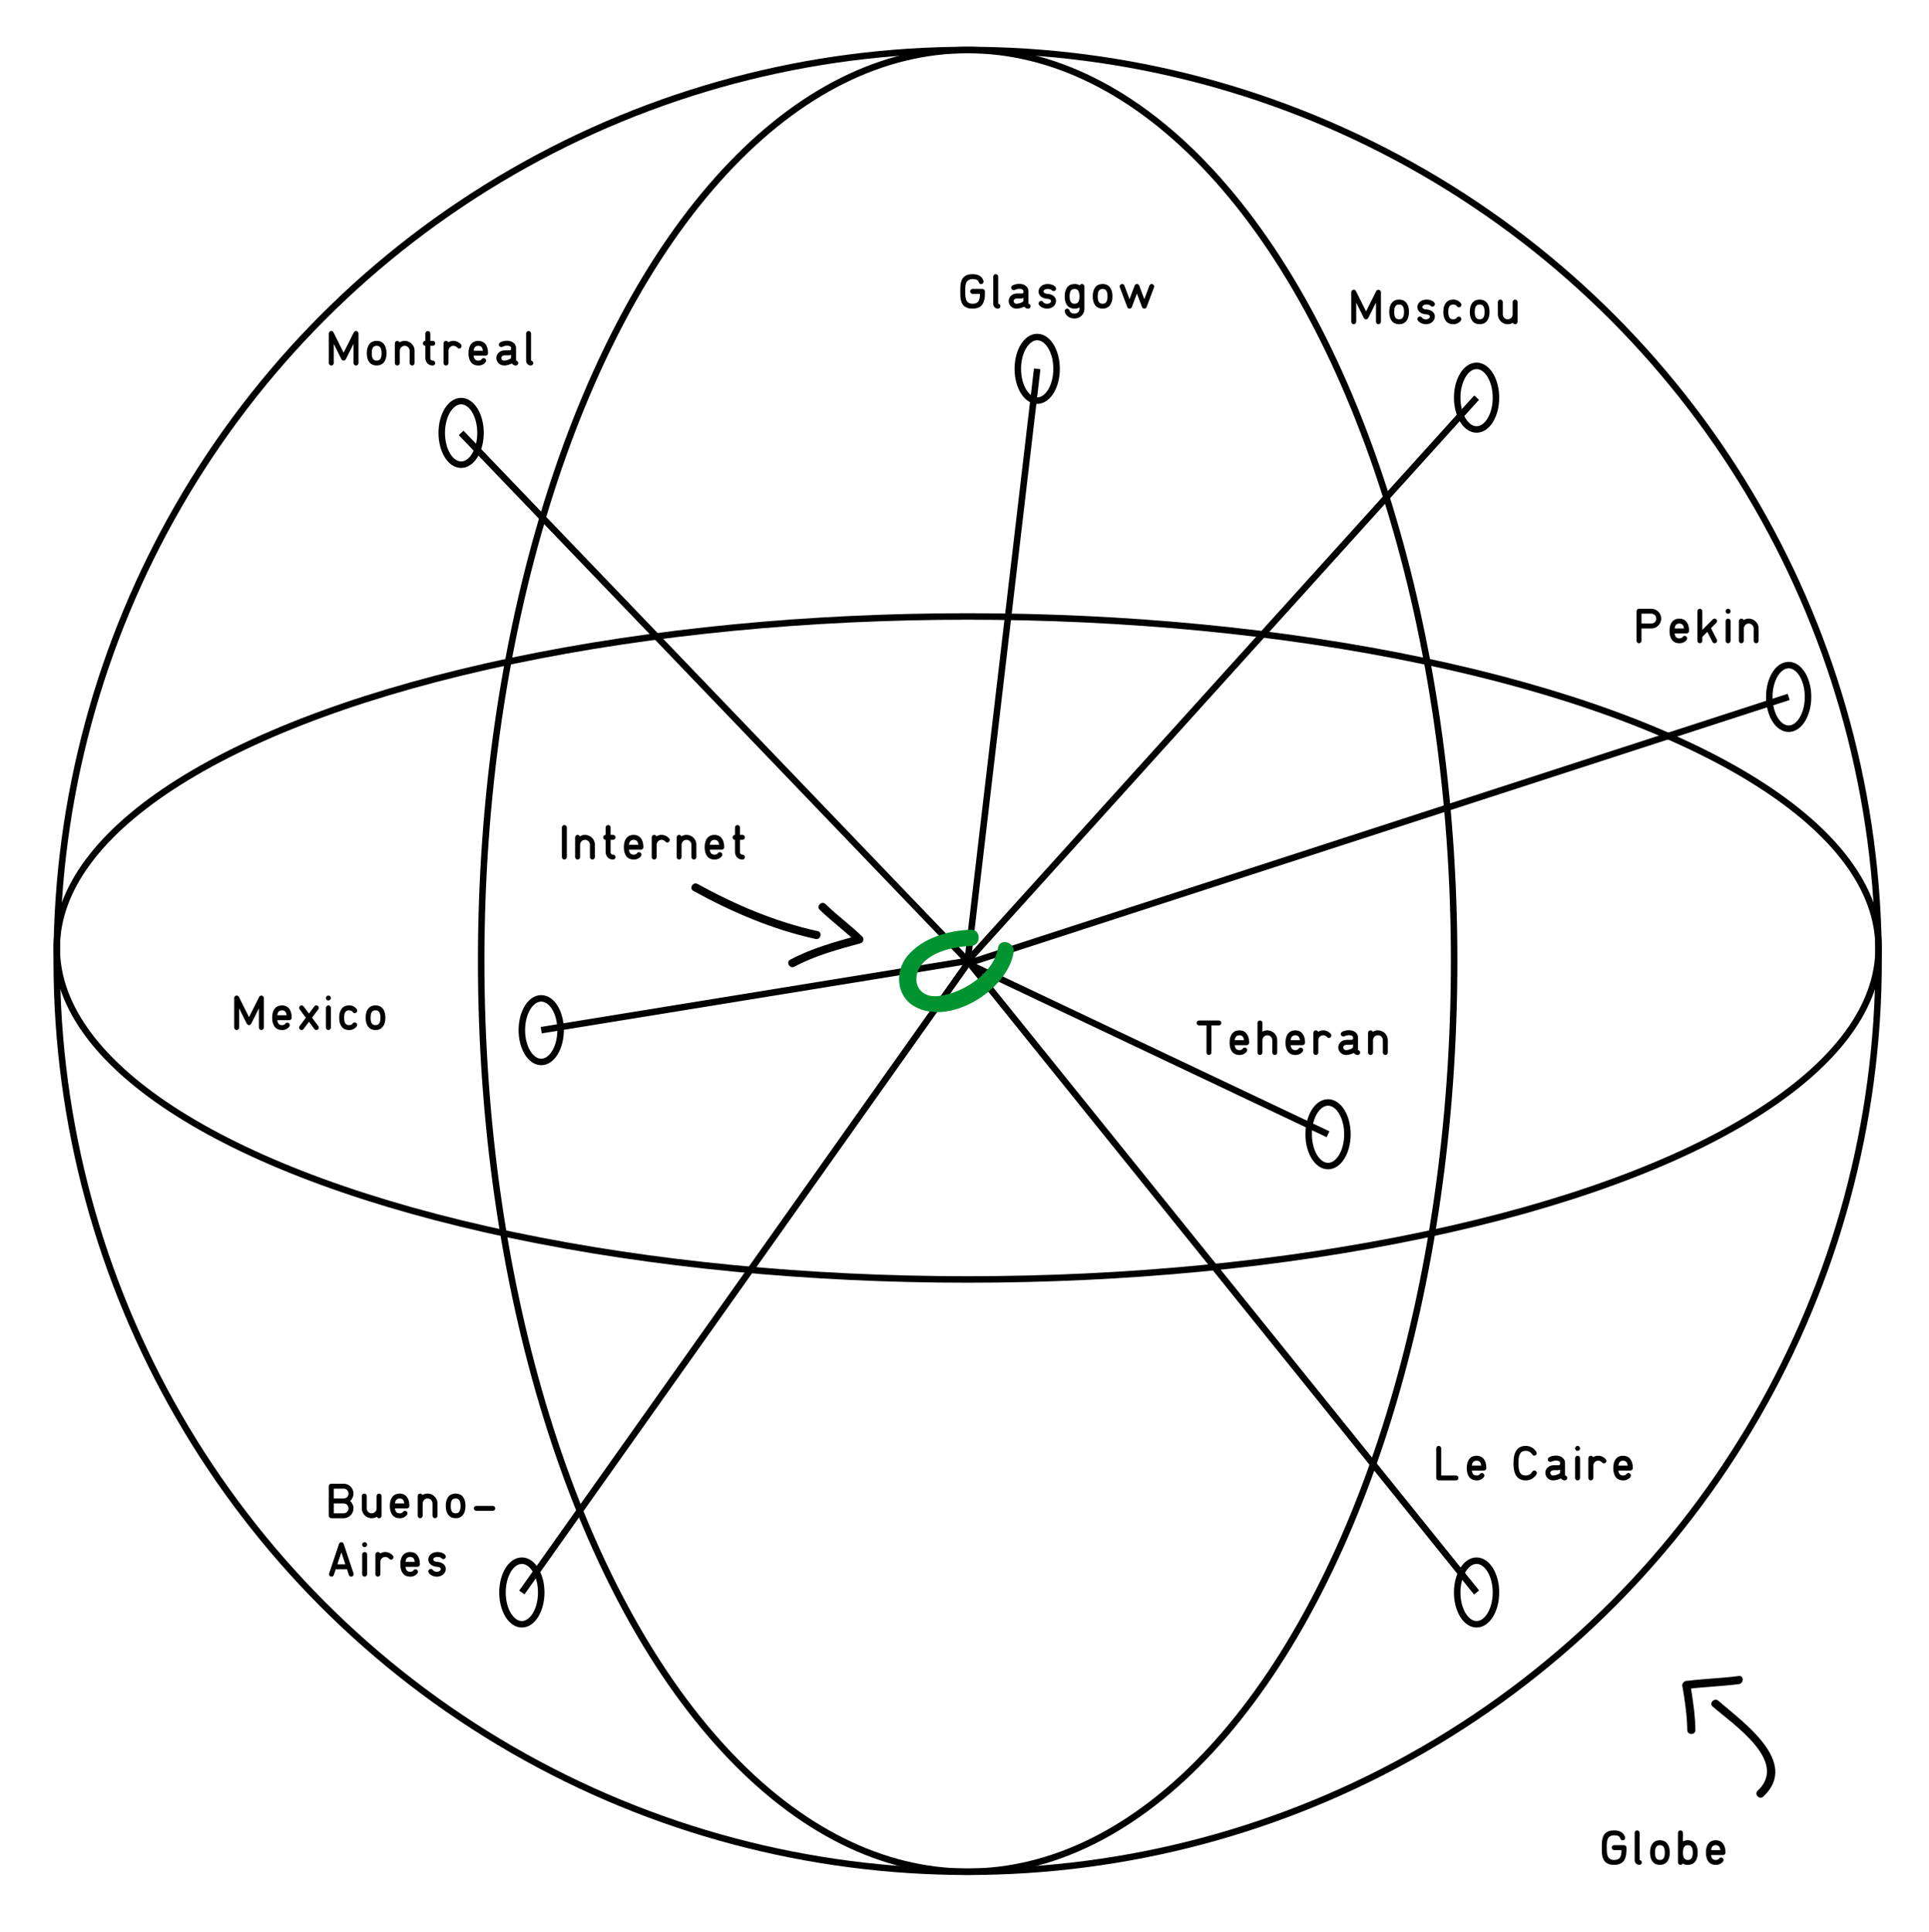 <svg id="Calque_1" xmlns="http://www.w3.org/2000/svg" width="594.35" height="595.279" viewBox="0 0 594.35 595.279"><circle fill="none" stroke="#000" stroke-width="2" stroke-miterlimit="10" cx="298.146" cy="296.074" r="280.673"/><ellipse fill="none" stroke="#000" stroke-width="2" stroke-miterlimit="10" cx="298.146" cy="296.075" rx="149.892" ry="280.676"/><ellipse fill="none" stroke="#000" stroke-width="2" stroke-miterlimit="10" cx="298.147" cy="292.095" rx="280.674" ry="102.145"/><path fill="none" stroke="#000" stroke-width="2" stroke-miterlimit="10" d="M298.147 296.075L142.08 133.394M298.147 296.075l156.807-173.539M298.147 296.075l21.422-182.422M298.147 296.075l156.807 194.608M298.147 296.075l-131.393 21.339"/><ellipse fill="none" stroke="#000" stroke-width="2" stroke-miterlimit="10" cx="142.08" cy="133.394" rx="5.969" ry="9.799"/><ellipse fill="none" stroke="#000" stroke-width="2" stroke-miterlimit="10" cx="319.57" cy="113.653" rx="5.97" ry="9.801"/><ellipse fill="none" stroke="#000" stroke-width="2" stroke-miterlimit="10" cx="454.955" cy="122.536" rx="5.97" ry="9.801"/><ellipse fill="none" stroke="#000" stroke-width="2" stroke-miterlimit="10" cx="551.114" cy="214.733" rx="5.969" ry="9.801"/><ellipse fill="none" stroke="#000" stroke-width="2" stroke-miterlimit="10" cx="166.755" cy="317.415" rx="5.969" ry="9.799"/><ellipse fill="none" stroke="#000" stroke-width="2" stroke-miterlimit="10" cx="409.189" cy="349.497" rx="5.969" ry="9.799"/><ellipse fill="none" stroke="#000" stroke-width="2" stroke-miterlimit="10" cx="160.787" cy="490.683" rx="5.969" ry="9.799"/><ellipse fill="none" stroke="#000" stroke-width="2" stroke-miterlimit="10" cx="454.953" cy="490.683" rx="5.97" ry="9.799"/><path fill="none" stroke="#000" stroke-width="2" stroke-miterlimit="10" d="M298.442 296.44L160.786 490.683M298.147 296.858l111.043 52.638M298.147 296.858l252.967-82.125"/><path d="M173.121 254.978c0-.102.02-.199.059-.293.039-.092.093-.174.161-.244.068-.069.147-.127.242-.166.092-.039.188-.059.293-.059.105 0 .206.02.296.059.091.039.171.097.242.166.069.07.127.15.168.24.042.092.062.189.062.297v9.111c0 .104-.021.201-.062.293-.041.094-.099.174-.168.242-.071.067-.151.123-.242.164-.09.043-.189.062-.296.062-.104 0-.201-.02-.293-.062-.095-.041-.174-.097-.242-.164-.068-.068-.122-.148-.161-.242-.039-.092-.059-.189-.059-.293v-9.111zM178.663 257.696c.146-.084.283-.151.413-.204.13-.056.258-.101.385-.138s.254-.062.381-.08c.127-.018.261-.024.403-.024.359 0 .722.067 1.084.209.359.139.687.34.978.604.29.265.525.584.706.959.181.377.271.802.271 1.275v3.793c0 .113-.021.217-.066.312-.043.095-.1.177-.168.24-.068.066-.149.117-.242.154s-.186.055-.277.055c-.107 0-.207-.02-.297-.062-.091-.041-.171-.097-.241-.164-.07-.068-.128-.148-.169-.242-.042-.092-.062-.189-.062-.293v-3.793c0-.195-.038-.387-.113-.572-.076-.186-.181-.348-.314-.49-.134-.141-.294-.254-.479-.336-.186-.084-.389-.125-.606-.125-.245 0-.461.047-.648.14-.188.094-.347.215-.477.362-.129.148-.228.312-.293.494-.065.181-.1.355-.1.527v3.793c0 .104-.021.201-.062.293-.041.094-.099.174-.168.242-.071.067-.151.123-.242.164-.09.043-.189.062-.296.062-.104 0-.201-.02-.293-.062-.094-.041-.174-.097-.242-.164-.068-.068-.122-.148-.161-.242-.039-.092-.059-.189-.059-.293v-6.078c0-.098.02-.193.059-.285.039-.094.093-.174.161-.242.068-.067.148-.125.242-.168.092-.045.188-.065.293-.065.146 0 .282.039.41.121.122.077.22.187.289.323zM186.6 254.972c0-.107.021-.207.062-.297.042-.09.097-.17.165-.238.067-.067.147-.123.241-.162.093-.039.192-.059.301-.059.107 0 .209.02.304.059.096.039.176.097.242.166.064.07.118.15.156.24.039.092.06.188.06.291v2.277h.755c.106 0 .207.021.3.062s.172.099.238.168c.065.07.119.152.161.246.041.092.062.188.062.285 0 .111-.021.213-.062.303-.042.092-.098.17-.165.238-.068.068-.147.123-.238.162-.09.039-.188.059-.296.059h-.755v3.793c0 .095.002.164.007.209.005.047.014.08.026.104.012.021.024.039.04.055.015.014.03.033.051.06.045.062.076.108.096.139.021.03.043.055.069.074s.062.035.105.051c.044.014.114.039.213.072.02.006.07.008.153.008.099 0 .191.018.282.055.09.037.171.09.241.158s.128.147.173.242c.043.092.064.19.064.299 0 .107-.021.209-.062.301-.041.094-.097.172-.165.238-.068.065-.147.119-.237.158-.091.039-.187.059-.29.059-.547 0-1.018-.148-1.413-.443-.395-.295-.677-.756-.843-1.381-.029-.146-.043-.299-.043-.455v-3.793c-.216 0-.395-.071-.539-.217-.144-.143-.216-.326-.216-.545 0-.098.021-.193.059-.285.039-.094.094-.174.161-.242.068-.067.148-.125.242-.168.092-.045.189-.065.293-.065v-2.281h.002zM196.286 262.882c.067-.098.154-.174.26-.229.104-.053.224-.08.354-.08.094 0 .186.021.274.06.091.039.171.094.242.162.069.067.127.146.168.235.042.093.062.189.062.298 0 .104-.02.2-.059.297-.039.096-.091.182-.154.26-.062.078-.131.15-.205.213-.072.064-.137.117-.188.162-.177.141-.347.25-.511.324-.162.076-.32.135-.473.176-.151.043-.296.068-.436.078s-.271.014-.393.014c-.474 0-.897-.084-1.273-.252s-.692-.414-.948-.736c-.257-.321-.453-.719-.59-1.188-.138-.47-.205-1.012-.205-1.623 0-.629.069-1.182.212-1.654.142-.475.345-.869.607-1.188.265-.316.581-.558.952-.717.371-.162.786-.242 1.245-.242.42 0 .813.071 1.18.219.366.146.686.375.955.686.271.312.484.705.643 1.187.155.481.233 1.053.233 1.711 0 .107-.021.207-.062.297-.042.09-.097.172-.165.242s-.149.125-.241.164c-.094.039-.19.059-.293.059h-3.699c.029.24.079.455.15.646.07.19.163.352.278.479.113.129.256.229.425.297.168.068.367.103.597.103.161 0 .3-.015.417-.043.117-.029.217-.066.297-.111.081-.043.149-.092.205-.143.06-.058.105-.11.139-.163zm-2.132-3.649c-.111.156-.194.322-.248.498-.055.176-.096.363-.125.564h2.894c-.034-.215-.081-.416-.144-.605-.061-.188-.146-.35-.256-.485-.109-.138-.251-.242-.422-.318s-.378-.113-.622-.113-.455.039-.634.121c-.177.079-.326.192-.443.338zM202.261 257.696c.146-.084.284-.151.413-.204.13-.056.258-.101.385-.138s.254-.062.381-.08c.127-.018.262-.024.403-.024.229 0 .456.026.681.084.226.057.438.133.639.229.198.099.388.215.562.353.175.137.329.289.462.455.06.062.102.137.128.219.026.084.04.164.04.242 0 .102-.02.199-.059.293-.039.092-.091.176-.154.248-.062.073-.142.131-.233.172-.094.043-.189.062-.294.062-.137 0-.235-.018-.3-.055-.063-.037-.126-.084-.187-.146-.062-.062-.136-.134-.225-.216-.088-.084-.228-.176-.417-.278-.226-.093-.438-.14-.645-.14-.245 0-.461.047-.648.14-.188.094-.347.215-.477.362-.129.148-.228.312-.293.494-.065.181-.099.355-.099.527v3.793c0 .104-.021.201-.062.293-.041.094-.098.174-.168.242-.071.067-.151.123-.242.164-.09.043-.188.062-.296.062-.104 0-.201-.02-.293-.062-.094-.041-.174-.097-.242-.164-.067-.068-.122-.148-.161-.242-.039-.092-.059-.189-.059-.293v-6.078c0-.098.02-.193.059-.285.039-.094.094-.174.161-.242.068-.067.148-.125.242-.168.092-.045.189-.065.293-.065.146 0 .282.039.41.121.128.079.225.189.295.325zM209.94 257.696c.146-.084.284-.151.413-.204.13-.056.258-.101.385-.138s.255-.062.382-.08c.127-.018.261-.024.402-.024.36 0 .723.067 1.084.209.36.139.688.34.979.604.29.265.524.584.706.959.181.377.271.802.271 1.275v3.793c0 .113-.021.217-.065.312-.043.095-.101.177-.168.24-.068.066-.149.117-.242.154s-.187.055-.277.055c-.107 0-.207-.02-.297-.062-.091-.041-.171-.097-.242-.164-.07-.068-.127-.148-.168-.242-.042-.092-.062-.189-.062-.293v-3.793c0-.195-.038-.387-.113-.572-.076-.186-.181-.348-.315-.49-.134-.141-.294-.254-.479-.336-.187-.084-.389-.125-.607-.125-.245 0-.461.047-.647.14-.188.094-.348.215-.478.362-.129.148-.227.312-.293.494-.064.181-.099.355-.099.527v3.793c0 .104-.021.201-.062.293-.041.094-.098.174-.168.242-.07.067-.15.123-.241.164-.091.043-.189.062-.297.062-.104 0-.2-.02-.293-.062-.094-.041-.174-.097-.241-.164-.068-.068-.122-.148-.161-.242-.039-.092-.06-.189-.06-.293v-6.078c0-.098.021-.193.06-.285.039-.094.093-.174.161-.242.067-.067.147-.125.241-.168.093-.045.189-.065.293-.065.146 0 .282.039.41.121.121.077.219.187.288.323zM221.194 262.882c.068-.098.155-.174.261-.229.104-.053.224-.08.354-.08.093 0 .186.021.274.06.091.039.171.094.242.162.069.067.127.146.168.235.042.093.062.189.062.298 0 .104-.02.2-.059.297-.039.096-.092.182-.154.26-.063.078-.131.15-.205.213-.072.064-.137.117-.189.162-.176.141-.346.25-.51.324-.163.076-.32.135-.473.176-.151.043-.296.068-.437.078-.139.01-.27.014-.392.014-.474 0-.898-.084-1.274-.252s-.691-.414-.947-.736c-.257-.321-.453-.719-.59-1.188-.138-.47-.205-1.012-.205-1.623 0-.629.069-1.182.212-1.654.142-.475.345-.869.607-1.188.265-.316.581-.558.952-.717.371-.162.786-.242 1.245-.242.42 0 .813.071 1.179.219.367.146.687.375.956.686.271.312.484.705.643 1.187.154.481.233 1.053.233 1.711 0 .107-.021.207-.062.297-.042.09-.098.172-.165.242-.068.07-.149.125-.241.164-.094.039-.191.059-.293.059h-3.699c.029.24.079.455.15.646.07.19.163.352.277.479.114.129.257.229.426.297.168.068.367.103.597.103.161 0 .3-.015.417-.043.117-.029.217-.066.297-.111.081-.043.149-.092.205-.143.059-.058.104-.11.138-.163zm-2.132-3.649c-.111.156-.194.322-.248.498-.055.176-.096.363-.125.564h2.894c-.034-.215-.081-.416-.144-.605-.061-.188-.146-.35-.256-.485-.11-.138-.251-.242-.422-.318s-.378-.113-.622-.113-.455.039-.634.121c-.177.079-.325.192-.443.338zM226.466 254.972c0-.107.021-.207.062-.297.042-.09.098-.17.165-.238.068-.067.148-.123.242-.162.092-.039.192-.059.3-.059.108 0 .209.02.305.059s.176.097.241.166c.065.07.118.15.157.24.039.092.06.188.06.291v2.277h.755c.105 0 .207.021.3.062s.172.099.238.168c.064.07.119.152.161.246.041.092.062.188.062.285 0 .111-.021.213-.062.303-.042.092-.098.17-.165.238-.068.068-.147.123-.238.162-.09.039-.189.059-.296.059h-.755v3.793c0 .095.002.164.007.209.005.047.014.08.025.104.013.021.025.039.04.055.016.014.031.033.052.06.045.062.075.108.096.139.02.03.043.055.069.074s.062.035.105.051c.044.014.114.039.213.072.02.006.07.008.153.008.098 0 .191.018.282.055.09.037.171.09.24.158.071.068.129.147.174.242.043.092.064.19.064.299 0 .107-.021.209-.062.301-.041.094-.098.172-.165.238-.068.065-.147.119-.237.158-.091.039-.187.059-.29.059-.547 0-1.018-.148-1.413-.443-.395-.295-.677-.756-.843-1.381-.029-.146-.043-.299-.043-.455v-3.793c-.216 0-.396-.071-.539-.217-.144-.143-.216-.326-.216-.545 0-.098.02-.193.059-.285.039-.094.093-.174.161-.242.068-.067.148-.125.242-.168.092-.045.188-.065.293-.065v-2.281h.001z"/><path fill="#009430" d="M299.147 286.478c-6.964.211-14.852 2.519-19.494 7.998-3.89 4.59-3.632 12.205 1.896 15.504 10.812 6.455 28.916-4.85 30.762-16.559.498-3.154-4.319-4.508-4.819-1.33-1.239 7.854-10.902 13.994-18.315 14.817-7.042.783-8.942-6.256-4.332-10.647 3.521-3.355 9.614-4.641 14.305-4.783 3.214-.098 3.223-5.098-.003-5z"/><path d="M213.65 274.53c11.888 6.527 24.352 11.871 37.632 14.793 1.571.347 2.238-2.063.664-2.409-13.073-2.877-25.328-8.115-37.033-14.541-1.415-.778-2.676 1.382-1.263 2.157z"/><path d="M252.566 280.335c3.626 3.506 7.707 6.492 11.333 10 .185-.697.367-1.394.553-2.09-7.179 1.961-14.368 3.94-20.966 7.459-1.423.76-.159 2.918 1.263 2.159 6.403-3.415 13.401-5.307 20.366-7.206.897-.246 1.23-1.435.553-2.091-3.626-3.508-7.707-6.493-11.333-10-1.16-1.12-2.93.646-1.769 1.769zM102.841 111.872c0 .104-.021.2-.062.293-.041.094-.098.174-.168.241-.07.068-.15.123-.241.164-.091.043-.189.062-.296.062-.104 0-.201-.021-.294-.062-.094-.041-.174-.096-.241-.164-.068-.067-.122-.147-.161-.241-.039-.093-.06-.189-.06-.293v-9.111c0-.102.021-.199.06-.293.039-.092.093-.174.161-.244.067-.072.147-.127.241-.166.093-.039.189-.059.294-.059.17 0 .318.047.445.139.127.094.217.209.271.346l3.092 6.188 3.135-6.246c.06-.123.147-.223.268-.301.119-.078.255-.117.406-.117.098 0 .191.018.281.055.091.037.172.09.246.162.072.07.13.15.172.24.041.092.062.188.062.297v9.111c0 .104-.021.201-.06.293-.04.094-.095.174-.165.242-.07.067-.15.122-.242.163-.09.043-.188.062-.296.062-.104 0-.201-.021-.293-.062-.094-.041-.174-.094-.242-.159-.067-.066-.121-.146-.16-.242s-.06-.193-.06-.297v-5.918l-2.38 4.737c-.059.134-.154.236-.286.312s-.262.113-.388.113c-.162 0-.301-.043-.418-.13-.117-.084-.205-.184-.264-.297l-2.358-4.723v5.905h.001zM116.059 105.031c.443 0 .854.078 1.23.234.375.156.695.394.963.709.266.318.474.713.622 1.188.148.473.224 1.028.224 1.67 0 .6-.068 1.137-.205 1.606-.137.471-.335.867-.594 1.189s-.577.57-.955.744c-.379.174-.808.26-1.285.26-.469 0-.892-.082-1.268-.244-.376-.164-.694-.406-.956-.727-.261-.318-.463-.718-.604-1.189-.142-.475-.212-1.021-.212-1.641 0-.66.077-1.228.23-1.703.153-.478.364-.871.634-1.185.269-.312.59-.543.963-.69.374-.146.777-.221 1.213-.221zm1.09 1.993c-.122-.155-.275-.272-.462-.352-.186-.079-.395-.117-.629-.117-.304 0-.553.055-.748.168-.194.111-.35.269-.465.469-.114.199-.193.439-.238.718-.043.278-.064.586-.064.924 0 .449.035.819.105 1.112s.173.525.309.699c.134.174.295.295.482.367.188.07.395.105.619.105.219 0 .423-.037.611-.109.188-.074.349-.199.482-.377.135-.18.237-.412.312-.701.072-.287.109-.654.109-1.098 0-.396-.034-.748-.104-1.056-.065-.306-.172-.556-.319-.752zM123.116 105.478c.146-.082.283-.149.412-.205.131-.053.259-.098.386-.135s.254-.062.381-.08c.127-.018.261-.024.402-.024.36 0 .723.067 1.085.209.359.139.687.34.978.604.29.264.525.584.706.959.181.377.271.801.271 1.275v3.793c0 .112-.021.217-.065.312-.043.094-.101.176-.168.24-.068.065-.149.117-.242.154-.093.036-.186.055-.277.055-.107 0-.207-.021-.297-.062-.091-.041-.171-.096-.242-.163-.069-.068-.127-.148-.168-.242-.042-.093-.062-.189-.062-.293v-3.793c0-.195-.038-.388-.113-.572-.076-.187-.181-.35-.314-.49-.135-.143-.294-.254-.479-.338-.186-.082-.389-.123-.606-.123-.245 0-.461.045-.648.139-.188.093-.347.214-.477.363-.13.148-.228.312-.293.494-.065.18-.1.355-.1.527v3.793c0 .104-.021.2-.062.293-.041.094-.099.174-.168.242-.071.067-.151.122-.242.163-.09.043-.189.062-.296.062-.104 0-.201-.021-.293-.062-.095-.041-.174-.096-.242-.163-.068-.068-.122-.148-.161-.242-.039-.093-.059-.189-.059-.293v-6.078c0-.099.02-.193.059-.287.039-.092.093-.172.161-.24.068-.067.147-.125.242-.17.092-.043.188-.063.293-.063.146 0 .282.038.41.12.121.076.219.184.288.321zM131.053 102.753c0-.107.021-.205.062-.295.043-.092.098-.17.165-.238.068-.068.148-.123.242-.162.092-.039.192-.059.3-.059.108 0 .209.02.305.059s.176.094.242.166c.064.07.117.15.156.24.039.092.06.188.06.289v2.278h.755c.105 0 .207.021.3.062.093.041.172.098.238.168.064.07.119.152.161.244.041.094.062.188.062.287 0 .11-.021.213-.062.303-.042.092-.098.17-.165.238-.068.067-.147.123-.238.162-.09.039-.189.059-.296.059h-.755v3.793c0 .094.002.162.007.209s.014.08.026.104c.012.021.024.039.04.055.015.014.03.033.051.059.045.062.076.109.096.14.02.029.043.053.069.071.026.021.062.037.105.054.044.014.114.039.213.071.02.007.07.009.153.009.098 0 .191.018.282.055.09.037.171.09.241.158.07.067.128.147.173.239.043.095.064.193.064.302 0 .107-.021.207-.062.301-.041.092-.098.172-.165.238-.068.065-.147.116-.237.155-.091.039-.187.06-.29.06-.547 0-1.018-.146-1.413-.441-.396-.297-.677-.756-.843-1.381-.029-.146-.043-.299-.043-.455v-3.793c-.216 0-.395-.072-.539-.217-.144-.146-.216-.326-.216-.545 0-.099.02-.193.059-.287.039-.092.094-.172.161-.24.068-.067.148-.125.242-.17.092-.043.189-.063.293-.063v-2.282h.001zM138.125 105.478c.146-.082.284-.149.413-.205.13-.053.258-.098.385-.135s.254-.062.381-.08c.127-.018.261-.024.403-.024.229 0 .456.026.681.084.225.057.438.133.638.229.199.098.389.215.563.352.175.138.329.287.462.453.059.064.101.138.128.222.026.082.04.164.04.241 0 .103-.02.199-.059.294-.039.092-.092.176-.154.247-.063.074-.143.132-.234.173-.093.043-.188.062-.293.062-.137 0-.235-.018-.3-.055s-.126-.086-.187-.146c-.062-.061-.137-.133-.225-.217-.088-.082-.228-.176-.417-.277-.226-.094-.438-.139-.645-.139-.245 0-.461.045-.648.139-.188.093-.347.213-.477.363-.129.148-.228.312-.293.494-.065.18-.1.354-.1.527v3.793c0 .104-.021.2-.062.293-.041.094-.099.174-.168.241-.071.068-.151.123-.242.164-.09.043-.189.062-.296.062-.104 0-.201-.021-.293-.062-.094-.041-.174-.096-.242-.164-.068-.067-.122-.147-.161-.241-.039-.093-.059-.189-.059-.293v-6.078c0-.099.02-.193.059-.287.039-.092.093-.172.161-.24s.148-.125.242-.17c.092-.043.188-.064.293-.064.146 0 .282.039.41.121.129.078.227.186.296.323zM148.419 110.663c.067-.099.155-.172.26-.228.105-.053.224-.08.355-.08.093 0 .185.021.273.06.091.039.171.092.242.16.07.067.127.147.168.237.042.092.062.189.062.297 0 .104-.02.201-.059.297-.039.097-.091.183-.154.261-.062.078-.131.147-.205.213-.071.062-.137.117-.188.16-.176.143-.346.252-.51.326-.163.075-.321.135-.474.176-.15.043-.296.067-.436.078-.14.01-.271.014-.393.014-.474 0-.897-.084-1.273-.252s-.692-.414-.948-.736c-.257-.321-.453-.719-.59-1.188-.137-.474-.205-1.015-.205-1.623 0-.631.07-1.183.212-1.656.143-.473.345-.869.608-1.186.264-.318.581-.558.952-.72.37-.16.785-.239 1.244-.239.42 0 .813.071 1.18.219.367.146.686.375.956.686.271.312.483.705.642 1.187.155.481.234 1.051.234 1.711 0 .106-.021.207-.062.297-.042.09-.097.17-.165.242-.067.069-.148.125-.241.164-.094.039-.19.059-.293.059h-3.698c.028.238.079.453.149.646.07.188.163.35.278.479.114.129.256.227.425.295.168.068.367.104.597.104.161 0 .301-.017.417-.045.117-.029.218-.064.298-.109.081-.043.148-.092.204-.144.059-.054.104-.107.138-.162zm-2.132-3.646c-.112.156-.195.322-.248.498-.056.176-.097.363-.125.564h2.893c-.034-.216-.081-.416-.143-.605-.062-.188-.146-.35-.256-.486-.11-.137-.251-.241-.423-.317-.171-.076-.378-.113-.622-.113-.243 0-.454.039-.634.121-.176.078-.325.191-.442.338zM157.482 107.2c-.02-.138-.069-.25-.152-.339-.104-.106-.225-.186-.362-.233-.14-.049-.281-.078-.425-.088-.146-.011-.253-.015-.326-.015-.273 0-.525.029-.755.093-.229.061-.453.143-.674.243-.107.056-.218.08-.329.08-.104 0-.199-.02-.289-.059-.091-.039-.173-.094-.245-.164-.074-.07-.131-.15-.173-.242-.041-.09-.062-.186-.062-.289 0-.166.048-.311.146-.432.097-.123.224-.228.381-.314.155-.088.328-.162.516-.221s.376-.104.564-.139c.188-.035.363-.058.526-.07.163-.012.295-.018.393-.018.41 0 .81.065 1.197.196.389.134.732.351 1.035.652.134.141.25.311.353.506.104.238.162.435.176.586.017.15.022.279.022.387v3.796c.083.01.166.032.249.071s.155.095.22.162c.063.068.114.146.153.23s.059.182.059.289c0 .104-.021.2-.062.293-.042.094-.098.174-.165.241-.068.068-.149.123-.242.164-.093.043-.189.062-.293.062-.156 0-.318-.029-.486-.092-.169-.062-.324-.15-.465-.269-.094-.078-.176-.166-.25-.264-.127.063-.266.127-.417.19-.22.089-.443.164-.67.228-.229.063-.443.113-.648.15-.205.036-.384.055-.534.055h-.08c-.299 0-.593-.053-.884-.156-.29-.104-.551-.258-.779-.459-.229-.199-.415-.443-.558-.729-.142-.286-.212-.609-.212-.972v-.088c0-.272.06-.545.176-.815.117-.271.288-.515.514-.729.225-.215.495-.389.812-.52.279-.113.584-.177.916-.191.024-.004.049-.008.073-.008h1.538c.342 0 .513-.144.513-.433l.005-.326zm-2.093 2.291c-.074.01-.146.024-.221.045-.127.028-.242.075-.349.143-.104.066-.19.145-.26.234-.068.089-.103.196-.103.317v.088c.023.244.112.439.268.586.153.146.367.222.642.222 0 0 .012-.002.021-.004.009-.002.02-.004.029-.004h.036c.116-.007.246-.021.388-.052.142-.029.286-.065.433-.11.146-.043.292-.095.437-.148.145-.057.273-.119.392-.188.068-.035.138-.08.205-.136.068-.057.117-.106.146-.149l.021-1.013c-.015.017-.05.031-.105.052-.057.02-.127.039-.212.057-.087.016-.179.031-.274.043-.099.012-.193.019-.286.019l-1.208-.002zM162.102 102.761c0-.102.021-.199.06-.293.039-.092.093-.174.16-.244.068-.072.148-.127.242-.166.092-.039.189-.059.293-.059.106 0 .206.02.296.059.092.039.172.094.242.166.07.07.127.15.168.24.042.092.062.188.062.297v8.357c.083.01.166.032.249.071s.155.095.22.162c.064.068.114.146.153.23s.059.182.059.289c0 .104-.021.2-.062.293-.042.094-.098.174-.165.241-.068.068-.149.123-.242.164-.093.043-.189.062-.293.062-.156 0-.318-.029-.486-.092-.169-.062-.324-.15-.465-.271-.143-.121-.26-.271-.352-.451-.095-.182-.141-.393-.141-.637l.002-8.418z"/><g><path d="M442.527 446.278c0-.102.021-.199.06-.293.039-.092.093-.174.16-.244.068-.069.148-.127.242-.166.092-.039.189-.059.293-.059.106 0 .206.02.296.059.092.039.171.097.242.166.07.07.127.15.168.24.042.092.062.189.062.297v8.357h4.556c.098 0 .194.02.289.059.096.039.177.094.246.162.066.068.123.148.164.24.042.094.062.19.062.293 0 .104-.021.201-.062.293-.041.094-.097.174-.164.242-.069.067-.149.123-.242.164-.093.043-.189.062-.293.062h-5.324c-.104 0-.201-.02-.293-.062-.094-.041-.174-.097-.242-.164-.067-.068-.121-.148-.16-.242-.039-.092-.06-.189-.06-.293v-9.111zM456.001 454.183c.067-.098.154-.174.26-.229.104-.053.224-.079.354-.079.094 0 .186.02.274.059.091.039.171.094.242.162.069.067.127.146.168.235.042.093.062.189.062.298 0 .104-.02.2-.059.297-.039.096-.091.182-.154.26-.062.078-.131.15-.205.213-.072.064-.137.117-.188.162-.177.141-.347.25-.511.324-.162.076-.32.135-.473.176-.151.043-.296.068-.436.078s-.271.014-.393.014c-.474 0-.897-.084-1.273-.252s-.692-.414-.948-.736c-.257-.321-.453-.719-.59-1.188-.138-.47-.205-1.012-.205-1.623 0-.629.07-1.182.212-1.654.142-.475.345-.869.608-1.188.264-.316.58-.558.951-.717.371-.162.786-.242 1.245-.242.42 0 .813.071 1.18.219.366.146.686.375.955.686.271.312.484.705.643 1.187.155.482.234 1.053.234 1.711 0 .107-.021.207-.062.297-.042.09-.097.172-.165.242s-.149.125-.241.164c-.094.039-.19.059-.293.059h-3.699c.029.24.079.455.15.646.07.19.163.352.278.479.113.129.256.229.425.297.168.068.367.103.597.103.161 0 .3-.015.417-.043.117-.029.217-.066.297-.111.081-.043.149-.092.205-.143.059-.059.104-.111.138-.163zm-2.133-3.65c-.111.156-.194.322-.248.498-.055.176-.096.363-.125.564h2.894c-.034-.215-.081-.416-.144-.605-.061-.188-.146-.35-.256-.485-.109-.138-.251-.242-.422-.318s-.378-.113-.622-.113-.455.039-.634.121c-.176.079-.325.193-.443.338zM472.108 453.485c.068-.106.16-.197.275-.27.113-.074.245-.111.392-.111.107 0 .209.023.304.07.097.047.176.104.238.176.063.071.113.152.15.246.036.092.055.182.055.27 0 .099-.023.199-.069.306-.047.104-.104.211-.176.313-.071.105-.147.205-.23.297-.083.095-.158.176-.228.25-.752.746-1.647 1.119-2.688 1.119-.515 0-.979-.07-1.399-.211-.42-.143-.786-.359-1.099-.652-.313-.293-.57-.666-.772-1.121-.203-.452-.349-.987-.437-1.604-.039-.289-.064-.576-.076-.865-.013-.287-.02-.576-.02-.862 0-.479.023-.941.069-1.39.047-.447.126-.865.238-1.26.111-.394.263-.754.45-1.084s.423-.611.702-.846c.281-.234.614-.416 1-.546.387-.129.832-.194 1.342-.194.354 0 .696.049 1.024.143.326.097.629.229.908.396.277.168.528.364.75.59.223.225.409.469.561.731.073.132.109.259.109.382 0 .11-.021.215-.064.307-.045.094-.102.174-.17.242-.067.067-.146.119-.236.153-.091.033-.186.052-.282.052-.142 0-.256-.027-.344-.08-.088-.056-.168-.123-.238-.209-.071-.086-.14-.176-.205-.271s-.143-.186-.229-.272c-.227-.201-.47-.357-.732-.474-.263-.115-.548-.172-.85-.172-.46 0-.837.082-1.133.244-.296.164-.528.406-.699.725-.171.32-.288.718-.353 1.191-.062.473-.095 1.021-.095 1.641 0 .693.039 1.281.117 1.767.078.481.207.875.388 1.178s.417.521.707.656c.291.135.646.201 1.066.201.224 0 .437-.031.637-.097.2-.062.385-.146.553-.248.169-.104.318-.225.451-.362.133-.141.246-.288.338-.445zM480.689 450.718c-.02-.138-.07-.25-.153-.338-.103-.107-.224-.187-.361-.234-.141-.049-.281-.078-.426-.088s-.253-.014-.325-.014c-.273 0-.525.03-.755.092-.23.061-.453.143-.675.244-.106.055-.217.082-.329.082-.103 0-.198-.021-.289-.06s-.173-.094-.244-.166c-.074-.07-.132-.149-.174-.242-.041-.09-.062-.186-.062-.289 0-.166.048-.309.146-.432.098-.121.225-.227.382-.313.154-.089.327-.162.516-.222.188-.059.376-.104.564-.139.188-.033.362-.058.526-.07.163-.012.294-.018.393-.018.409 0 .81.065 1.196.196.39.134.733.351 1.036.652.133.144.25.312.353.506.104.238.161.435.176.586.016.15.021.281.021.39v3.793c.083.01.166.035.249.073.083.039.156.093.221.16.063.068.113.146.152.23.039.086.06.182.06.289 0 .104-.021.201-.062.293-.042.094-.097.174-.165.242-.067.067-.148.123-.242.164-.093.043-.188.062-.293.062-.155 0-.317-.029-.485-.092-.169-.062-.324-.148-.465-.267-.095-.077-.177-.166-.25-.264-.127.062-.267.127-.417.189-.221.088-.443.164-.67.227-.229.064-.443.113-.648.15s-.384.055-.534.055h-.081c-.298 0-.592-.051-.883-.156-.29-.104-.551-.258-.78-.459-.229-.199-.415-.442-.557-.729s-.212-.609-.212-.972v-.088c0-.272.059-.545.176-.815.117-.271.288-.515.513-.729.226-.215.495-.389.812-.52.279-.113.584-.177.916-.191.023-.004.049-.006.073-.006h1.537c.343 0 .514-.146.514-.434l.005-.328zm-2.093 2.293c-.074.01-.146.022-.221.043-.128.028-.242.076-.349.143-.104.066-.19.146-.26.234-.068.092-.104.197-.104.317v.089c.024.243.113.438.269.586.153.146.367.221.641.221.005 0 .013-.002.022-.004s.019-.004.028-.004h.036c.117-.004.246-.021.389-.051.142-.03.286-.066.433-.109.146-.045.292-.094.437-.15s.273-.119.392-.188c.068-.033.137-.078.205-.135.067-.058.117-.107.146-.15l.022-1.012c-.016.016-.05.033-.106.053-.056.02-.127.037-.212.055-.086.019-.178.031-.273.043-.1.015-.193.021-.286.021l-1.209-.002zM485.309 446.278c0-.102.02-.197.059-.289.039-.09.094-.17.161-.242.068-.069.147-.125.238-.163.09-.039.188-.06.297-.06.219 0 .401.07.545.213.146.142.217.322.217.541v.017c0 .225-.074.405-.224.545-.149.139-.329.209-.538.209-.216 0-.395-.072-.539-.218-.144-.143-.216-.321-.216-.536v-.017zm0 3.034c0-.098.02-.193.059-.285.039-.094.094-.174.161-.242.068-.067.148-.125.242-.168.092-.045.189-.065.293-.065.106 0 .207.021.3.062s.173.099.241.168c.068.07.124.152.165.246.042.092.062.188.062.285v6.078c0 .104-.021.201-.062.293-.041.094-.098.174-.168.242-.071.067-.151.123-.242.164-.09.043-.188.062-.296.062-.104 0-.201-.02-.293-.062-.094-.041-.174-.097-.242-.164-.067-.068-.122-.148-.161-.242-.039-.092-.059-.189-.059-.293v-6.079zM490.851 448.996c.146-.084.284-.151.413-.204.13-.056.258-.101.385-.138s.254-.062.381-.08c.127-.018.262-.024.403-.024.229 0 .456.026.681.084.226.057.438.133.639.229.198.099.388.215.562.353.175.137.329.289.462.455.06.062.102.137.128.219.026.084.04.164.04.242 0 .102-.02.199-.059.293-.039.092-.091.176-.154.248-.062.073-.142.131-.233.172-.094.043-.189.062-.293.062-.138 0-.236-.018-.301-.055-.063-.037-.126-.084-.187-.146-.062-.062-.136-.134-.225-.216-.088-.084-.228-.176-.417-.278-.226-.093-.438-.14-.645-.14-.245 0-.461.047-.648.14-.188.094-.347.215-.477.362-.129.148-.227.312-.293.494-.065.181-.1.355-.1.527v3.793c0 .104-.021.201-.062.293-.041.094-.098.174-.168.242-.071.067-.151.123-.242.164-.09.043-.188.062-.296.062-.104 0-.201-.02-.293-.062-.094-.041-.174-.097-.242-.164-.067-.068-.122-.148-.161-.242-.039-.092-.059-.189-.059-.293v-6.078c0-.098.02-.193.059-.285.039-.094.094-.174.161-.242.068-.067.148-.125.242-.168.092-.045.189-.065.293-.065.146 0 .282.039.41.121.129.08.226.189.296.325zM501.145 454.183c.068-.098.155-.174.26-.229.105-.053.225-.079.355-.079.093 0 .185.02.273.059.092.039.171.094.242.162.07.067.127.146.168.235.042.093.062.189.062.298 0 .104-.021.2-.06.297-.039.096-.091.182-.153.26-.063.078-.132.15-.205.213-.072.064-.138.117-.189.162-.176.141-.346.25-.51.324-.163.076-.321.135-.473.176-.151.043-.297.068-.437.078-.139.01-.27.014-.392.014-.475 0-.898-.084-1.274-.252s-.692-.414-.948-.736c-.257-.321-.453-.719-.59-1.188s-.205-1.012-.205-1.623c0-.629.07-1.182.212-1.654.143-.475.346-.869.608-1.188.264-.316.581-.558.952-.717.371-.162.786-.242 1.245-.242.42 0 .812.071 1.179.219.367.146.686.375.956.686.271.312.484.705.642 1.187.155.482.234 1.053.234 1.711 0 .107-.021.207-.062.297-.042.09-.097.172-.165.242-.067.07-.148.125-.24.164-.095.039-.191.059-.293.059h-3.699c.029.24.079.455.15.646.069.19.162.352.277.479.114.129.256.229.425.297.168.068.367.103.598.103.161 0 .3-.015.417-.043.117-.029.217-.066.297-.111.081-.043.148-.092.205-.143.058-.059.103-.111.138-.163zm-2.132-3.65c-.112.156-.195.322-.248.498-.055.176-.096.363-.125.564h2.893c-.034-.215-.081-.416-.143-.605-.062-.188-.146-.35-.256-.485-.11-.138-.251-.242-.422-.318s-.378-.113-.622-.113-.455.039-.635.121c-.177.079-.325.193-.442.338z"/></g><g><path d="M108.026 466.912c-.272.277-.6.496-.978.654-.379.16-.771.238-1.176.238h-3.802c-.104 0-.2-.021-.293-.062-.094-.041-.174-.096-.241-.164-.068-.067-.122-.147-.161-.241-.039-.093-.06-.189-.06-.293v-9.111c0-.103.021-.199.06-.293.039-.092.093-.174.161-.244.067-.07.147-.127.241-.166.093-.039.189-.059.293-.059h3.802c.425 0 .82.082 1.189.241.368.162.69.382.967.66.275.277.493.603.651.97.159.368.238.756.238 1.161 0 .41-.078.802-.234 1.173-.156.37-.376.696-.659.979l-.064.066c-.017.016-.028.026-.041.037-.012.01-.023.02-.033.028.317.322.569.668.755 1.039.187.371.278.785.278 1.238 0 .416-.078.807-.234 1.172-.156.371-.375.695-.659.977zm-5.185-5.184h3.032c.116 0 .263-.023.436-.07.174-.045.341-.127.502-.242.161-.112.299-.27.414-.465.114-.194.172-.442.172-.746 0-.161-.033-.332-.099-.514-.066-.18-.163-.344-.29-.494-.127-.147-.285-.271-.476-.365-.19-.096-.41-.143-.659-.143h-3.032v3.039zm3.032 1.523h-3.032v3.038h3.032c.171 0 .346-.032.522-.1.18-.063.341-.162.487-.293.146-.129.269-.289.366-.479.098-.191.146-.408.146-.652 0-.117-.023-.262-.073-.437-.049-.174-.132-.34-.249-.502-.116-.16-.272-.297-.469-.41-.193-.108-.437-.165-.73-.165zM116.109 467.36c-.259.156-.519.271-.779.34-.262.07-.531.105-.81.105-.421 0-.813-.08-1.184-.24-.368-.162-.69-.381-.967-.656-.275-.274-.493-.598-.651-.967-.159-.369-.238-.76-.238-1.176v-3.801c0-.099.021-.193.06-.285.039-.094.093-.174.161-.242.067-.068.147-.125.241-.168.093-.045.189-.066.293-.066.106 0 .207.021.301.062.093.041.173.098.24.168.068.07.124.152.165.246.042.092.062.188.062.285v3.801c0 .19.034.377.103.557.068.183.168.342.302.484.131.141.29.258.479.348s.399.135.634.135c.219 0 .422-.04.607-.125.186-.081.346-.194.479-.336.136-.143.239-.303.315-.483.075-.181.113-.373.113-.578v-3.801c0-.099.021-.193.062-.285.041-.094.096-.176.164-.246s.149-.127.242-.168.191-.062.301-.062c.097 0 .191.021.281.06.091.039.171.092.242.156.069.065.127.146.168.241.042.097.062.197.062.306v6.078c0 .112-.021.217-.066.312-.043.094-.1.176-.168.24-.067.065-.148.117-.241.154-.094.036-.187.055-.277.055-.143 0-.277-.035-.407-.109-.128-.076-.225-.188-.289-.339zM124.192 465.837c.068-.099.155-.175.261-.229.104-.053.224-.08.354-.08.093 0 .186.021.274.06.091.039.171.094.241.161.07.068.128.146.169.236.042.092.062.189.062.297 0 .104-.02.201-.059.297-.039.097-.092.183-.154.261-.063.078-.131.149-.205.213-.072.063-.137.117-.189.162-.176.141-.346.25-.51.323-.163.076-.321.136-.473.177-.151.043-.296.067-.437.078-.139.01-.27.014-.392.014-.474 0-.898-.084-1.274-.252s-.691-.414-.947-.736c-.258-.322-.453-.719-.591-1.188-.137-.471-.204-1.013-.204-1.623 0-.629.069-1.183.212-1.654.142-.475.345-.869.607-1.188.265-.315.581-.557.952-.717.371-.162.786-.242 1.245-.242.42 0 .813.072 1.179.22.367.146.687.375.956.686.271.312.484.705.643 1.187.154.481.233 1.053.233 1.711 0 .106-.021.207-.062.297-.042.09-.098.172-.165.242-.068.069-.149.125-.241.164-.094.039-.191.059-.293.059h-3.699c.029.24.079.455.15.645.07.191.163.353.277.48.114.129.257.229.426.297.168.068.367.103.597.103.161 0 .3-.015.417-.044.117-.028.217-.065.297-.11.081-.043.149-.092.205-.144.059-.058.104-.11.138-.163zm-2.131-3.649c-.111.156-.194.322-.248.498-.055.176-.096.363-.125.563h2.894c-.034-.215-.081-.416-.144-.604-.061-.188-.146-.35-.256-.486s-.251-.242-.422-.317c-.171-.076-.378-.113-.622-.113s-.455.039-.634.121c-.178.079-.326.192-.443.338zM130.166 460.651c.146-.084.284-.152.413-.205.13-.055.258-.1.385-.137s.254-.062.381-.08.261-.025.403-.025c.359 0 .722.068 1.084.209.359.14.687.341.978.604.29.264.525.584.706.959.181.377.271.801.271 1.275v3.793c0 .112-.021.217-.066.312-.043.094-.1.176-.168.24-.068.065-.149.117-.242.154-.093.036-.186.055-.276.055-.108 0-.207-.021-.298-.062-.091-.041-.171-.096-.241-.164-.07-.067-.127-.147-.168-.241-.042-.093-.062-.189-.062-.293v-3.793c0-.195-.038-.388-.113-.572-.075-.187-.181-.348-.314-.49-.134-.141-.294-.254-.479-.336-.186-.084-.389-.125-.606-.125-.245 0-.461.047-.648.139-.188.095-.347.216-.477.363-.129.148-.228.312-.293.494-.065.18-.1.354-.1.527v3.793c0 .104-.021.2-.062.293-.041.094-.099.174-.168.241-.071.068-.151.123-.242.164-.09.043-.189.062-.296.062-.104 0-.201-.021-.293-.062-.094-.041-.174-.096-.242-.164-.068-.067-.122-.147-.161-.241-.039-.093-.059-.189-.059-.293v-6.078c0-.099.02-.193.059-.285.039-.094.093-.174.161-.242s.148-.125.242-.168c.092-.045.188-.066.293-.066.146 0 .282.039.41.121.121.078.219.188.288.324zM140.388 460.203c.443 0 .854.078 1.23.234.375.156.695.393.963.711.266.316.474.713.622 1.187.148.475.224 1.03.224 1.67 0 .602-.068 1.137-.205 1.606-.137.474-.335.869-.594 1.191s-.577.569-.955.742c-.379.174-.809.26-1.285.26-.469 0-.892-.08-1.268-.244s-.694-.406-.956-.727c-.262-.318-.463-.716-.604-1.189-.142-.473-.212-1.02-.212-1.641 0-.658.077-1.228.23-1.703.153-.478.364-.869.634-1.183.269-.312.59-.543.963-.692.374-.147.777-.222 1.213-.222zm1.091 1.993c-.122-.156-.275-.272-.462-.352-.186-.079-.395-.117-.629-.117-.304 0-.553.057-.748.168-.195.113-.35.27-.465.469-.114.201-.193.439-.238.72-.043.276-.064.586-.064.922 0 .448.035.819.105 1.112s.173.527.309.699c.134.174.295.297.482.367.188.07.395.104.619.104.219 0 .423-.036.611-.108.188-.074.349-.199.482-.377.135-.179.237-.412.312-.699.072-.289.108-.654.108-1.1 0-.396-.033-.746-.103-1.056-.066-.304-.173-.556-.319-.752zM146.742 465.521c-.1 0-.194-.02-.29-.059s-.177-.093-.241-.16c-.066-.068-.12-.148-.161-.242-.042-.092-.062-.189-.062-.293 0-.098.021-.193.06-.289s.093-.178.161-.246c.067-.068.147-.123.242-.164.092-.041.188-.062.293-.062h5.09c.103 0 .2.021.293.062s.173.096.242.164c.066.068.121.15.159.246.039.096.06.191.06.289 0 .104-.021.201-.06.293-.038.094-.093.174-.159.242-.069.067-.149.121-.242.16s-.19.059-.293.059h-5.092zM102.863 485.285c-.055.156-.146.281-.274.373-.129.095-.279.142-.45.142-.107 0-.209-.021-.304-.062-.097-.041-.176-.098-.242-.166-.065-.067-.118-.147-.157-.24-.039-.094-.059-.186-.059-.278 0-.078.015-.158.044-.242l3.047-9.125c.054-.146.144-.268.271-.363.126-.096.272-.143.439-.143.15 0 .296.047.436.139.14.094.232.219.281.375l3.04 9.117c.016.045.024.088.029.129s.007.082.007.121c0 .102-.021.199-.062.293-.042.092-.098.17-.165.234-.068.062-.149.114-.242.153s-.188.06-.285.06c-.176 0-.327-.049-.454-.146-.127-.094-.215-.217-.264-.369l-.586-1.766h-3.464l-.586 1.764zm3.545-3.28l-1.23-3.685-1.23 3.685h2.46zM111.591 475.933c0-.103.02-.197.059-.289.039-.09.094-.17.161-.242.068-.07.147-.125.238-.164.09-.039.188-.059.297-.059.219 0 .401.07.545.213.146.141.217.322.217.541v.016c0 .226-.074.406-.224.545-.149.14-.329.209-.538.209-.216 0-.395-.071-.539-.217-.144-.143-.216-.322-.216-.537v-.016zm0 3.033c0-.099.02-.193.059-.285.039-.094.094-.174.161-.242.068-.068.148-.125.242-.168.092-.045.189-.066.293-.066.106 0 .207.021.3.062s.173.098.241.168.124.152.165.246c.042.092.062.188.062.285v6.078c0 .104-.021.2-.062.293-.041.094-.098.174-.168.241-.071.068-.151.123-.242.164-.09.043-.188.062-.296.062-.104 0-.201-.021-.293-.062-.094-.041-.174-.096-.242-.164-.067-.067-.122-.147-.161-.241-.039-.093-.059-.189-.059-.293v-6.078zM117.133 478.651c.146-.084.284-.152.413-.205.13-.055.258-.1.385-.137s.254-.062.381-.08.261-.025.403-.025c.229 0 .456.027.681.084.226.058.438.134.639.23.198.098.388.215.562.352.175.138.329.289.462.455.06.062.102.138.128.22.026.084.04.164.04.241 0 .103-.02.199-.059.293-.039.093-.091.177-.154.248-.062.074-.142.132-.234.173-.093.043-.188.062-.293.062-.137 0-.235-.018-.3-.055-.063-.037-.126-.084-.187-.146-.062-.061-.137-.133-.225-.215-.088-.084-.228-.176-.417-.279-.226-.092-.438-.139-.645-.139-.245 0-.461.047-.648.139-.188.095-.347.216-.477.363-.129.148-.228.312-.293.494-.065.18-.1.354-.1.527v3.793c0 .104-.021.2-.062.293-.041.094-.098.174-.168.241-.071.068-.151.123-.242.164-.09.043-.188.062-.296.062-.104 0-.201-.021-.293-.062-.094-.041-.174-.096-.242-.164-.067-.067-.122-.147-.161-.241-.039-.093-.059-.189-.059-.293v-6.078c0-.099.02-.193.059-.285.039-.094.094-.174.161-.242.068-.068.148-.125.242-.168.092-.045.189-.066.293-.066.146 0 .282.039.41.121.129.079.226.189.296.325zM127.427 483.837c.068-.099.155-.175.26-.229.105-.053.225-.08.355-.08.093 0 .185.021.273.06.092.039.171.094.242.161.07.068.127.146.168.236.042.092.062.189.062.297 0 .104-.021.201-.06.297-.039.097-.091.183-.153.261-.063.078-.132.149-.205.213-.072.063-.138.117-.189.162-.176.141-.346.25-.51.323-.163.076-.321.136-.474.177-.15.043-.296.067-.436.078-.139.01-.27.014-.392.014-.475 0-.898-.084-1.274-.252s-.692-.414-.948-.736c-.257-.322-.453-.719-.59-1.188-.137-.471-.205-1.013-.205-1.623 0-.629.07-1.183.212-1.654.143-.475.346-.869.608-1.188.264-.315.581-.557.952-.717.371-.162.786-.242 1.245-.242.42 0 .812.072 1.179.22.367.146.686.375.956.686.271.312.483.705.642 1.187.155.481.234 1.053.234 1.711 0 .106-.021.207-.062.297-.042.09-.097.172-.165.242-.067.069-.148.125-.24.164-.095.039-.191.059-.293.059h-3.699c.029.24.079.455.149.645.07.191.163.353.278.48.114.129.256.229.425.297.168.068.367.103.598.103.161 0 .3-.015.417-.044.116-.028.217-.065.297-.11.081-.043.148-.092.205-.144.059-.058.104-.11.138-.163zm-2.132-3.649c-.112.156-.195.322-.248.498-.055.176-.096.363-.125.563h2.893c-.034-.215-.081-.416-.143-.604s-.146-.35-.256-.486c-.11-.137-.251-.242-.422-.317-.172-.076-.378-.113-.622-.113s-.455.039-.635.121c-.176.079-.325.192-.442.338zM137.209 479.155c.105.146.16.299.16.455 0 .107-.019.209-.056.303-.036.097-.09.181-.161.25-.069.07-.15.127-.24.168-.092.043-.188.062-.289.062-.245 0-.445-.096-.603-.285-.054-.068-.133-.129-.236-.18-.105-.051-.221-.092-.346-.121-.124-.029-.25-.049-.377-.062-.127-.012-.242-.018-.344-.018-.205.004-.385.029-.539.072-.153.045-.281.104-.385.176-.103.074-.178.156-.228.246-.049.09-.072.182-.072.274 0 .099.029.191.092.285.061.092.146.172.26.238.112.063.244.119.396.16.15.043.318.063.506.069.352.023.686.091 1.003.193.316.105.595.25.831.432.236.185.425.404.563.66.14.256.209.545.209.867 0 .353-.074.676-.221.971-.146.298-.345.55-.597.763-.251.213-.542.377-.871.494-.33.116-.679.176-1.044.176-.327 0-.649-.045-.968-.14-.316-.092-.6-.217-.846-.368-.247-.154-.447-.328-.601-.523-.154-.195-.231-.391-.231-.586 0-.098.021-.191.06-.283.039-.09.091-.17.153-.242.063-.069.143-.125.234-.168.093-.041.192-.062.301-.062.126 0 .247.026.362.082.114.053.208.137.282.248.014.028.05.071.104.129.057.057.136.115.238.18.103.062.226.117.37.164s.312.07.501.07c.181 0 .349-.025.502-.074s.287-.111.398-.189c.112-.077.2-.17.265-.274.063-.105.095-.213.095-.326 0-.176-.104-.326-.311-.453-.208-.127-.503-.203-.884-.229-.396-.023-.757-.097-1.084-.215-.327-.119-.608-.275-.846-.47-.237-.192-.42-.42-.55-.682-.129-.262-.194-.551-.194-.867 0-.299.063-.586.191-.865.126-.276.312-.524.557-.739.243-.216.54-.388.89-.517s.745-.192 1.19-.192c.16 0 .345.012.553.034.207.025.421.072.642.142.22.068.435.162.645.285.216.121.404.282.571.482z"/></g><g><path d="M73.686 316.617c0 .103-.021.199-.062.293-.041.093-.099.175-.168.242-.071.068-.151.123-.242.164-.09.041-.189.062-.296.062-.104 0-.201-.021-.293-.062-.095-.041-.174-.096-.242-.164-.068-.067-.122-.149-.161-.242-.039-.094-.059-.19-.059-.293v-9.11c0-.104.02-.201.059-.293.039-.095.093-.175.161-.246.068-.07.148-.125.242-.164.092-.039.188-.06.293-.06.17 0 .318.048.445.14.128.094.218.207.271.344l3.092 6.189 3.135-6.248c.06-.121.147-.222.268-.3.12-.077.255-.116.407-.116.097 0 .19.018.28.055.092.035.172.09.246.16.072.071.13.151.172.242.041.09.062.188.062.297v9.11c0 .103-.021.199-.06.293-.039.093-.095.175-.164.242-.071.068-.151.123-.242.164-.09.041-.189.062-.296.062-.104 0-.201-.021-.293-.062-.095-.041-.175-.096-.242-.162-.068-.063-.122-.146-.161-.239-.039-.097-.06-.195-.06-.298v-5.918l-2.38 4.738c-.059.133-.153.236-.286.312-.132.075-.262.114-.388.114-.162 0-.301-.043-.418-.129s-.205-.184-.264-.297l-2.358-4.725v5.905h.002zM87.936 315.408c.068-.098.155-.174.26-.227.105-.055.225-.08.355-.08.093 0 .185.02.274.059.091.039.171.093.241.16.07.068.127.148.168.238.042.09.062.188.062.297 0 .103-.021.201-.06.297-.038.094-.091.183-.153.26-.063.078-.131.148-.205.214-.072.062-.137.116-.189.159-.176.144-.346.25-.51.326-.163.076-.321.135-.473.176-.152.041-.296.066-.437.076-.139.011-.27.017-.392.017-.475 0-.898-.084-1.274-.254-.376-.168-.691-.412-.947-.734-.258-.322-.453-.719-.591-1.191-.137-.471-.205-1.012-.205-1.621 0-.631.07-1.182.213-1.655.142-.474.345-.869.607-1.187.264-.317.581-.557.952-.719.371-.16.786-.242 1.245-.242.42 0 .812.074 1.179.221.367.146.687.375.956.685.271.311.484.707.642 1.188.155.48.234 1.052.234 1.711 0 .107-.021.205-.062.296-.042.092-.098.172-.165.241-.068.072-.149.127-.241.166-.094.039-.191.06-.293.06H85.43c.029.237.079.453.15.645.069.189.163.351.277.479.114.131.256.229.426.297.168.067.366.104.597.104.161 0 .3-.016.417-.045s.217-.065.297-.108c.081-.046.149-.093.205-.144.057-.058.102-.109.137-.165zm-2.132-3.645c-.112.156-.195.322-.248.498-.055.176-.096.362-.125.562h2.894c-.034-.215-.081-.416-.144-.604-.061-.188-.146-.351-.256-.486-.11-.137-.251-.244-.422-.32-.171-.073-.378-.112-.622-.112s-.455.041-.634.121-.326.193-.443.341zM92.319 310.992c-.054-.063-.094-.129-.121-.196-.025-.068-.039-.146-.039-.229 0-.106.02-.209.059-.307.039-.099.093-.183.161-.25.067-.068.147-.123.242-.164.092-.041.188-.062.293-.062.253 0 .458.101.614.302l1.67 2.227 1.671-2.227c.141-.201.344-.302.606-.302.104 0 .199.021.289.062.091.041.17.096.238.16.067.065.122.146.161.241.039.097.059.195.059.298 0 .166-.049.313-.146.446l-1.935 2.586 1.94 2.584c.104.146.153.304.153.47 0 .104-.02.2-.059.293-.039.094-.096.172-.168.233-.074.064-.155.115-.246.154-.09.039-.187.059-.289.059-.254 0-.454-.098-.601-.293l-1.67-2.239-1.678 2.239c-.079.104-.168.179-.268.224-.101.047-.214.069-.341.069-.112 0-.218-.021-.315-.065-.098-.043-.178-.101-.241-.168-.062-.068-.112-.148-.149-.242-.036-.092-.056-.189-.056-.293 0-.15.055-.297.161-.439l1.935-2.584-.976-1.297-.954-1.29zM100.424 307.507c0-.104.02-.199.059-.289s.094-.172.161-.242c.068-.07.147-.125.238-.164.09-.039.188-.059.297-.059.219 0 .401.069.545.211.146.143.217.321.217.543v.014c0 .225-.074.406-.224.547-.149.139-.329.209-.538.209-.216 0-.395-.072-.539-.217-.144-.146-.216-.324-.216-.539v-.014zm0 3.03c0-.098.02-.19.059-.284.039-.093.094-.175.161-.242.068-.068.148-.123.242-.168.092-.043.189-.066.293-.066.106 0 .207.021.3.062.093.043.173.098.241.168.068.071.124.153.165.246.042.094.062.188.062.284v6.08c0 .103-.021.199-.062.293-.041.093-.098.175-.168.242-.071.068-.151.123-.242.164-.09.041-.188.062-.296.062-.104 0-.201-.021-.293-.062-.094-.041-.174-.096-.242-.164-.067-.067-.122-.149-.161-.242-.039-.094-.059-.19-.059-.293v-6.08zM108.668 315.358c.067-.106.157-.188.268-.242.109-.053.235-.08.377-.08.088 0 .177.019.269.056.09.037.169.09.236.16.068.071.124.151.165.241.042.093.062.189.062.297 0 .156-.042.304-.124.439-.084.137-.188.262-.312.373-.125.113-.253.211-.385.293-.132.084-.244.15-.337.199-.391.188-.838.285-1.34.285-.469 0-.893-.082-1.269-.246-.376-.162-.693-.404-.956-.726-.261-.319-.463-.717-.604-1.188-.142-.476-.212-1.021-.212-1.642 0-.659.077-1.229.229-1.703.154-.477.365-.87.635-1.184.269-.312.59-.543.963-.691.374-.147.776-.225 1.213-.225.521 0 .985.107 1.391.318.405.213.737.506.996.877.088.131.133.272.133.424 0 .113-.021.215-.065.309-.044.093-.102.172-.168.24-.069.068-.148.123-.238.162-.091.039-.18.059-.268.059-.278 0-.496-.114-.652-.344-.102-.152-.246-.277-.432-.375-.187-.098-.418-.146-.695-.146-.527 0-.912.186-1.154.553-.241.369-.361.945-.361 1.727 0 .449.035.82.109 1.113.072.293.176.525.308.699.133.174.292.295.479.365.188.071.395.106.619.106.234 0 .44-.033.622-.1.181-.065.347-.198.498-.403zM115.704 309.776c.442 0 .854.078 1.229.234.375.155.696.395.963.711.267.317.475.713.622 1.188.149.474.225 1.029.225 1.67 0 .601-.068 1.138-.205 1.607-.138.47-.335.867-.595 1.188-.259.322-.576.57-.955.744-.379.175-.808.261-1.284.261-.47 0-.893-.082-1.269-.246-.376-.162-.693-.404-.956-.726-.261-.319-.463-.717-.604-1.188-.143-.476-.212-1.021-.212-1.642 0-.659.077-1.229.229-1.703.154-.477.365-.87.634-1.184.27-.312.591-.543.964-.691.375-.146.779-.223 1.214-.223zm1.091 1.993c-.122-.156-.276-.273-.462-.352-.187-.079-.396-.117-.629-.117-.305 0-.554.057-.748.17-.195.11-.351.268-.465.469-.114.199-.193.439-.238.717-.043.279-.065.586-.065.924 0 .449.035.82.106 1.113.069.293.173.525.308.699.134.174.295.295.483.365.188.071.394.106.619.106.219 0 .423-.037.61-.11.188-.072.35-.197.483-.377.134-.179.237-.41.312-.699.072-.287.109-.654.109-1.099 0-.396-.034-.747-.103-1.055-.066-.307-.174-.559-.32-.754z"/></g><g><path d="M369.447 315.951c-.107 0-.207-.02-.297-.062-.091-.041-.17-.096-.237-.164-.068-.068-.122-.148-.161-.242-.039-.092-.06-.188-.06-.285 0-.104.021-.201.06-.293.039-.094.093-.174.161-.246.067-.069.147-.125.241-.164.093-.039.189-.059.293-.059h6.087c.103 0 .199.02.293.059.093.039.173.095.241.164.067.072.123.152.164.242.042.09.062.189.062.297 0 .099-.021.193-.06.285-.039.094-.093.174-.16.242-.068.068-.15.123-.245.164-.097.043-.194.062-.297.062h-2.285v8.357c0 .102-.021.199-.06.293-.039.092-.093.174-.161.242-.067.067-.148.123-.24.164-.095.041-.191.062-.293.062-.104 0-.201-.021-.293-.062-.095-.041-.175-.097-.242-.164-.068-.068-.123-.15-.165-.242-.041-.094-.062-.191-.062-.293v-8.357h-2.284zM382.928 323.101c.068-.098.155-.174.26-.227.105-.056.225-.08.355-.08.093 0 .185.02.273.059.092.039.171.092.242.16.07.067.127.147.168.238.042.09.062.188.062.297 0 .102-.021.201-.06.297-.039.094-.091.182-.153.26-.063.078-.132.148-.205.213-.072.062-.138.117-.189.16-.176.143-.346.25-.51.326-.163.076-.321.135-.473.176-.152.041-.297.066-.437.076-.139.01-.27.016-.392.016-.475 0-.898-.084-1.274-.254-.376-.168-.691-.412-.948-.733-.257-.322-.452-.72-.59-1.191-.137-.471-.205-1.012-.205-1.621 0-.631.07-1.182.212-1.656.143-.473.346-.869.608-1.186.264-.318.581-.558.952-.719.371-.16.786-.242 1.245-.242.42 0 .812.074 1.179.221.367.146.686.375.956.684.271.312.484.707.642 1.188.155.48.234 1.051.234 1.711 0 .107-.021.205-.062.295-.042.092-.097.172-.164.242-.068.072-.149.127-.241.166-.095.039-.191.059-.293.059h-3.699c.029.238.079.453.15.646.069.188.162.35.277.479.114.131.256.229.425.297.168.068.367.104.598.104.161 0 .3-.016.417-.045s.217-.066.297-.109c.081-.045.148-.092.205-.143.059-.06.104-.11.138-.164zm-2.132-3.648c-.112.156-.195.322-.248.498-.055.177-.096.363-.125.562h2.893c-.033-.215-.081-.416-.143-.604-.062-.188-.146-.35-.256-.485-.11-.138-.251-.244-.422-.32-.171-.074-.378-.113-.622-.113s-.455.041-.635.121c-.176.08-.325.196-.442.341zM388.968 317.878c.474-.273.979-.41 1.517-.41.36 0 .723.069 1.084.209.36.139.688.342.979.604.29.265.524.582.706.959.181.375.271.802.271 1.273v3.795c0 .111-.021.215-.065.311-.043.097-.101.177-.168.242-.068.066-.149.117-.242.154-.093.035-.187.055-.277.055-.107 0-.207-.021-.297-.062-.091-.041-.171-.097-.242-.164-.069-.068-.127-.15-.168-.242-.042-.094-.062-.191-.062-.293v-3.795c0-.195-.038-.385-.113-.57-.076-.186-.181-.35-.315-.49-.134-.143-.294-.254-.479-.338-.187-.082-.389-.125-.607-.125-.244 0-.461.047-.647.142-.188.092-.347.213-.478.36-.129.15-.227.314-.293.494-.064.183-.099.357-.099.527v3.795c0 .102-.021.199-.062.293-.04.092-.098.174-.168.242-.07.067-.15.123-.241.164s-.189.062-.296.062c-.104 0-.201-.021-.293-.062-.095-.041-.175-.097-.242-.164-.068-.068-.122-.15-.161-.242-.039-.094-.06-.191-.06-.293v-9.113c0-.104.021-.201.06-.293.039-.094.093-.174.161-.246.067-.069.147-.125.242-.164.092-.039.188-.059.293-.059.105 0 .205.02.296.059s.171.095.241.164c.07.072.128.152.168.242.042.09.062.189.062.297v2.681h-.005zM400.156 323.101c.068-.098.155-.174.261-.227.104-.056.224-.08.354-.08.093 0 .185.02.274.059.091.039.171.092.241.16.07.067.127.147.168.238.042.09.062.188.062.297 0 .102-.021.201-.059.297-.039.094-.092.182-.154.26-.063.078-.131.148-.205.213-.072.062-.137.117-.189.16-.176.143-.346.25-.51.326-.163.076-.321.135-.473.176-.152.041-.296.066-.437.076-.139.01-.27.016-.392.016-.474 0-.898-.084-1.274-.254-.376-.168-.691-.412-.947-.733-.258-.322-.453-.72-.591-1.191-.137-.471-.204-1.012-.204-1.621 0-.631.069-1.182.212-1.656.142-.473.345-.869.607-1.186.265-.318.581-.558.952-.719.371-.16.786-.242 1.245-.242.42 0 .812.074 1.179.221.367.146.687.375.956.684.271.312.484.707.643 1.188.154.48.233 1.051.233 1.711 0 .107-.021.205-.062.295-.042.092-.098.172-.165.242-.068.072-.149.127-.241.166-.094.039-.191.059-.293.059h-3.699c.029.238.079.453.15.646.069.188.163.35.277.479.114.131.257.229.426.297.168.068.366.104.597.104.161 0 .3-.016.417-.045s.217-.066.297-.109c.081-.045.149-.092.205-.143.059-.06.104-.11.139-.164zm-2.132-3.648c-.112.156-.195.322-.248.498-.055.177-.096.363-.125.562h2.894c-.034-.215-.081-.416-.144-.604-.061-.188-.146-.35-.256-.485-.11-.138-.251-.244-.422-.32-.171-.074-.378-.113-.622-.113s-.455.041-.634.121c-.178.08-.325.196-.443.341zM406.131 317.914c.146-.081.283-.149.413-.204.13-.054.258-.101.385-.136.127-.037.254-.063.381-.082.127-.016.261-.024.403-.024.229 0 .456.028.681.084.225.057.437.135.638.231.199.099.389.216.563.353s.329.287.462.453c.059.063.101.137.128.221.026.082.04.162.04.24 0 .104-.021.201-.059.293-.039.094-.092.176-.154.25-.063.071-.143.131-.234.172s-.188.062-.293.062c-.137 0-.235-.02-.3-.055-.063-.037-.126-.086-.187-.146-.062-.062-.137-.134-.225-.218-.088-.082-.228-.176-.417-.276-.226-.095-.438-.142-.645-.142-.245 0-.461.047-.648.142-.188.092-.347.213-.477.36-.129.15-.228.314-.293.494-.065.183-.1.357-.1.527v3.795c0 .102-.021.199-.062.293-.041.092-.099.174-.168.242-.071.067-.151.123-.242.164-.09.041-.189.062-.296.062-.104 0-.201-.021-.293-.062-.094-.041-.174-.097-.242-.164-.068-.068-.122-.15-.161-.242-.039-.094-.059-.191-.059-.293v-6.08c0-.098.02-.191.059-.285.039-.092.093-.174.161-.242.068-.067.148-.123.242-.168.092-.043.188-.065.293-.065.146 0 .282.041.41.121.129.08.227.189.296.325zM416.9 319.636c-.02-.138-.07-.248-.153-.336-.103-.107-.224-.187-.361-.234-.141-.049-.281-.078-.425-.088-.146-.01-.254-.016-.326-.016-.273 0-.525.03-.755.092s-.453.143-.675.246c-.106.053-.217.08-.329.08-.103 0-.198-.021-.288-.06-.092-.039-.174-.094-.245-.164-.074-.069-.131-.151-.173-.242-.041-.09-.062-.188-.062-.288 0-.166.048-.312.146-.433.097-.123.224-.229.381-.315.154-.089.328-.16.516-.22.188-.059.376-.104.564-.139.188-.035.362-.059.526-.07.163-.012.294-.018.393-.018.41 0 .81.063 1.196.197.39.131.733.35 1.036.651.133.142.25.31.353.504.104.24.162.437.176.586.016.152.021.281.021.39v3.795c.083.01.166.033.249.071.083.039.156.095.221.162.063.068.113.146.152.23s.06.182.06.289c0 .102-.021.199-.062.293-.042.092-.097.174-.165.242-.067.067-.148.123-.242.164-.093.041-.188.062-.293.062-.155 0-.317-.031-.485-.092-.169-.062-.324-.15-.465-.269-.095-.077-.177-.166-.25-.264-.127.064-.267.127-.417.191-.221.088-.443.162-.67.227-.229.062-.443.113-.648.15-.205.035-.384.055-.534.055h-.081c-.298 0-.592-.053-.883-.158-.29-.104-.551-.258-.78-.457-.229-.201-.415-.442-.557-.729-.142-.287-.212-.609-.212-.971v-.089c0-.272.059-.547.176-.815.117-.271.288-.515.513-.729.226-.215.495-.389.812-.521.279-.111.584-.176.916-.189.023-.006.049-.008.073-.008h1.538c.342 0 .513-.145.513-.432l.005-.331zm-2.093 2.293c-.074.01-.146.024-.221.045-.127.029-.242.076-.349.143-.104.064-.19.146-.26.234s-.103.195-.103.318v.088c.023.244.112.438.268.586.153.146.367.219.641.219.005 0 .013 0 .022-.004.009-.002.019-.002.029-.002h.035c.117-.006.246-.023.389-.053.142-.03.286-.064.433-.109.146-.043.292-.094.437-.15.145-.055.273-.116.392-.186.068-.035.137-.08.205-.137.068-.056.117-.105.146-.15l.022-1.01c-.015.014-.05.031-.106.051-.056.02-.127.039-.212.055-.086.019-.178.033-.273.045-.1.013-.193.019-.286.019l-1.209-.002zM422.978 317.914c.146-.081.284-.149.413-.204.13-.054.258-.101.385-.136.127-.037.254-.063.381-.082.127-.016.262-.024.403-.024.36 0 .722.069 1.084.209.36.139.687.342.978.604.29.265.525.582.706.959.182.375.271.802.271 1.273v3.795c0 .111-.021.215-.066.311-.043.097-.1.177-.168.242-.067.066-.148.117-.242.154-.093.035-.186.055-.276.055-.108 0-.207-.021-.297-.062-.092-.041-.171-.097-.242-.164-.07-.068-.127-.15-.168-.242-.042-.094-.062-.191-.062-.293v-3.795c0-.195-.038-.385-.112-.57-.076-.186-.182-.35-.315-.49-.134-.143-.294-.254-.479-.338-.187-.082-.39-.125-.607-.125-.245 0-.461.047-.648.142-.188.092-.347.213-.477.36-.129.15-.227.314-.293.494-.065.183-.099.357-.099.527v3.795c0 .102-.021.199-.062.293-.041.092-.098.174-.168.242-.071.067-.151.123-.242.164-.09.041-.188.062-.296.062-.104 0-.201-.021-.293-.062-.094-.041-.174-.097-.242-.164-.067-.068-.122-.15-.161-.242-.038-.094-.059-.191-.059-.293v-6.08c0-.098.021-.191.059-.285.039-.092.094-.174.161-.242.068-.067.148-.123.242-.168.092-.043.189-.065.293-.065.146 0 .282.041.41.121.121.079.217.188.288.324z"/></g><g><path d="M303.043 86.577c.014.067.021.135.021.198 0 .111-.021.215-.065.312-.043.096-.101.176-.168.242-.068.065-.149.116-.242.155s-.188.06-.285.06c-.083 0-.164-.015-.242-.043-.078-.029-.148-.068-.216-.117-.065-.049-.12-.107-.165-.176-.043-.068-.075-.144-.095-.222-.06-.18-.139-.332-.238-.457s-.225-.227-.373-.305-.331-.137-.546-.176-.467-.06-.754-.06c-.401 0-.734.06-1 .177-.268.116-.485.272-.656.469s-.3.422-.388.678c-.088.258-.147.523-.18.803-.031.277-.05.56-.052.839-.003.28-.004.543-.004.786 0 .283.004.576.011.88.009.303.03.596.07.879.038.282.104.553.197.807s.222.478.389.666c.165.191.381.342.646.455.264.111.586.168.967.168.419 0 .771-.057 1.055-.168.282-.113.512-.289.688-.527.176-.239.307-.553.393-.938.085-.387.133-.855.144-1.406h-2.277c-.104 0-.201-.021-.293-.062-.094-.041-.174-.099-.242-.166-.068-.068-.123-.148-.165-.24-.041-.094-.062-.191-.062-.293 0-.107.021-.207.062-.297.042-.09.097-.172.165-.242s.148-.125.242-.164c.092-.039.188-.059.293-.059h3.039v.006c.098 0 .194.02.289.059.096.039.176.094.242.162.064.068.118.148.16.242.041.092.062.188.062.293 0 .276-.001.561-.003.85-.003.287-.02.576-.048.863-.063.631-.189 1.172-.377 1.627-.188.453-.439.826-.755 1.117-.314.289-.69.504-1.128.645-.438.14-.933.207-1.482.207-.65 0-1.194-.078-1.634-.235-.439-.16-.8-.375-1.08-.646-.281-.271-.496-.586-.646-.945-.148-.358-.257-.735-.321-1.133-.066-.395-.104-.799-.11-1.211s-.011-.811-.011-1.19c0-.375.005-.769.015-1.175.01-.407.049-.807.117-1.194s.177-.759.326-1.109c.147-.352.364-.66.647-.926.282-.267.643-.478 1.076-.631.436-.152.976-.23 1.619-.23.502 0 .944.051 1.325.154.381.102.707.246.978.432.271.187.492.41.663.67.17.258.303.539.402.842zM306.028 85.237c0-.102.021-.198.06-.293.039-.092.093-.174.161-.243.067-.072.147-.128.242-.166.092-.039.188-.06.293-.06.105 0 .205.021.296.06.091.038.171.094.241.166.07.069.128.149.168.239.042.092.062.189.062.297v8.357c.083.01.166.033.249.072s.156.094.22.162c.064.067.114.145.153.229s.059.182.059.289c0 .104-.021.201-.062.293-.042.094-.097.174-.165.242s-.149.123-.242.164c-.093.043-.188.062-.293.062-.156 0-.318-.028-.486-.092-.169-.061-.323-.149-.465-.27-.143-.121-.26-.271-.352-.451-.094-.183-.141-.394-.141-.637l.002-8.42zM315.342 89.677c-.021-.137-.07-.25-.153-.338-.103-.107-.224-.187-.361-.234-.141-.049-.281-.078-.426-.088s-.253-.014-.325-.014c-.273 0-.525.028-.756.092-.229.061-.452.143-.674.244-.106.055-.217.08-.329.08-.103 0-.198-.021-.289-.06s-.173-.094-.244-.164c-.074-.069-.132-.149-.174-.241-.041-.091-.062-.187-.062-.289 0-.166.048-.312.146-.433.098-.123.225-.227.382-.313.154-.088.327-.162.516-.222.188-.059.376-.104.563-.139.188-.035.363-.057.527-.07.163-.012.294-.018.393-.018.409 0 .81.066 1.196.197.39.133.733.35 1.036.651.133.142.25.312.353.507.104.237.161.434.176.586.016.149.021.278.021.387v3.795c.083.01.166.033.249.072s.156.094.221.162c.063.067.113.145.152.229s.06.183.06.289c0 .104-.021.201-.062.293-.042.094-.097.174-.165.242-.067.068-.148.123-.242.164-.093.043-.188.062-.293.062-.155 0-.317-.028-.485-.092-.169-.061-.324-.149-.465-.268-.095-.078-.177-.166-.25-.265-.128.064-.267.127-.417.191-.221.088-.443.164-.671.227-.228.064-.442.113-.647.15s-.384.055-.534.055h-.081c-.298 0-.592-.053-.883-.155-.29-.105-.551-.259-.78-.459-.229-.199-.415-.443-.557-.729-.143-.286-.212-.609-.212-.971v-.088c0-.273.059-.545.176-.816.117-.271.288-.514.513-.729.226-.216.495-.39.812-.521.278-.113.584-.176.916-.191.023-.004.049-.008.072-.008h1.538c.343 0 .514-.143.514-.432l.005-.328zm-2.094 2.291c-.074.01-.146.025-.222.045-.127.029-.241.076-.348.143-.104.066-.191.146-.26.234-.069.089-.104.197-.104.318v.088c.024.244.113.438.269.586.152.146.367.221.641.221 0 0 .012-.002.022-.004.009-.002.019-.004.028-.004h.036c.117-.006.246-.021.389-.051.142-.03.285-.066.433-.111.146-.043.292-.094.436-.147.146-.058.274-.119.393-.188.067-.035.137-.08.205-.135.067-.058.117-.107.146-.15l.022-1.012c-.016.016-.05.031-.106.051-.056.021-.127.039-.212.058-.086.016-.178.03-.273.043-.1.012-.193.018-.286.018l-1.209-.003zM325.228 88.46c.106.146.16.299.16.455 0 .106-.018.209-.055.303-.036.096-.09.18-.161.25-.07.07-.151.127-.241.168-.091.041-.188.062-.289.062-.245 0-.445-.096-.602-.284-.055-.068-.133-.129-.237-.181-.105-.051-.22-.092-.345-.121-.124-.028-.25-.051-.377-.062s-.242-.019-.345-.019c-.204.005-.385.029-.539.072-.152.045-.28.104-.385.176-.102.074-.178.156-.227.246-.049.091-.073.183-.073.273 0 .098.03.193.092.287.062.092.147.172.261.237.111.064.243.119.396.16s.319.064.506.07c.353.023.687.088 1.003.193.317.104.596.25.831.432.237.184.425.404.564.66.139.256.209.545.209.867 0 .352-.074.676-.222.971-.146.295-.345.549-.597.762-.251.213-.542.377-.871.494-.33.117-.678.176-1.044.176-.327 0-.648-.047-.967-.139-.317-.094-.6-.217-.846-.369-.247-.154-.447-.33-.602-.524-.154-.195-.23-.392-.23-.586 0-.099.02-.191.059-.281s.091-.17.154-.242c.062-.07.142-.127.233-.168.093-.041.192-.062.302-.062.126 0 .247.027.361.08.114.056.208.138.282.25.014.029.05.072.105.129.057.056.136.115.237.179.104.063.227.119.37.166.145.047.312.067.501.067.182 0 .35-.022.502-.071.154-.05.287-.113.399-.191s.2-.168.264-.273c.064-.104.095-.215.095-.325 0-.177-.104-.328-.311-.455-.208-.127-.502-.201-.883-.228-.396-.022-.757-.096-1.084-.215-.327-.121-.609-.277-.847-.469-.236-.193-.42-.42-.55-.683-.129-.262-.193-.551-.193-.868 0-.297.062-.586.19-.863.126-.279.312-.525.558-.74.242-.215.54-.387.89-.516.349-.129.745-.195 1.19-.195.159 0 .345.014.553.037.207.025.421.07.641.139.22.069.436.164.646.287.214.121.402.283.569.482zM331.084 87.509c.302 0 .592.035.867.109.275.071.519.18.729.321.068-.123.16-.223.275-.305.113-.08.25-.121.405-.121.107 0 .206.021.298.062.09.043.169.098.237.166.067.067.123.147.164.239.042.095.062.189.062.287v6.84c0 .396-.071.775-.213 1.14-.143.363-.346.686-.611.967s-.586.506-.959.674c-.374.17-.793.254-1.256.254-.377 0-.731-.053-1.066-.154-.334-.104-.633-.243-.896-.426-.265-.18-.487-.399-.671-.662-.184-.262-.312-.553-.385-.875-.016-.063-.021-.125-.021-.184 0-.092.02-.184.059-.273.039-.092.093-.17.161-.233.068-.066.148-.121.242-.162.092-.041.188-.062.285-.062.189 0 .354.058.489.168.138.113.226.255.265.427.016.098.059.198.133.307.072.107.172.209.296.301.125.094.279.168.466.226.186.055.399.084.646.084.205 0 .398-.033.586-.101.185-.065.348-.164.485-.293.141-.129.248-.289.326-.477.078-.188.117-.4.117-.642v-.381c-.2.133-.434.229-.699.289-.267.062-.539.092-.815.092-.47 0-.893-.082-1.269-.243-.376-.164-.693-.406-.956-.728-.261-.318-.463-.717-.604-1.188-.143-.476-.212-1.021-.212-1.642 0-.66.077-1.227.229-1.703.154-.477.365-.871.635-1.184.269-.313.588-.543.959-.691.372-.148.778-.223 1.217-.223zm1.091 1.992c-.122-.156-.276-.273-.462-.353-.187-.079-.396-.117-.629-.117-.305 0-.554.056-.748.169-.195.11-.351.268-.465.469-.114.199-.195.438-.241.717-.047.279-.069.586-.069.924 0 .449.036.82.109 1.113s.177.524.312.699c.135.174.295.295.483.366.188.07.394.105.619.105.219 0 .423-.037.61-.109.188-.073.35-.198.483-.377.134-.18.237-.412.312-.7.071-.287.108-.654.108-1.099 0-.396-.034-.748-.103-1.055-.065-.307-.173-.557-.319-.752zM339.724 87.509c.443 0 .854.078 1.23.234.375.155.695.393.963.709.266.317.474.713.622 1.188.148.473.224 1.029.224 1.67 0 .601-.068 1.137-.205 1.607-.137.47-.335.867-.594 1.188-.259.322-.577.57-.955.744-.379.174-.808.26-1.285.26-.469 0-.892-.082-1.268-.243-.376-.164-.694-.406-.956-.728-.261-.318-.463-.717-.604-1.188-.142-.476-.212-1.021-.212-1.642 0-.66.077-1.227.23-1.703s.364-.871.634-1.184c.269-.313.59-.543.963-.691.374-.147.777-.221 1.213-.221zm1.09 1.992c-.122-.156-.275-.273-.462-.353-.186-.079-.395-.117-.629-.117-.304 0-.553.056-.748.169-.195.11-.35.268-.465.469-.114.199-.193.438-.238.717-.043.279-.064.586-.064.924 0 .449.035.82.105 1.113s.173.524.309.699c.134.174.295.295.482.366.188.07.395.105.619.105.219 0 .423-.037.611-.109.188-.073.349-.198.482-.377.135-.18.237-.412.312-.7.072-.287.108-.654.108-1.099 0-.396-.033-.748-.103-1.055-.065-.307-.172-.557-.319-.752zM345.037 88.54c-.039-.103-.06-.197-.06-.285 0-.107.023-.207.07-.301.046-.093.104-.17.176-.234.07-.062.152-.113.245-.148.093-.036.183-.057.271-.057.172 0 .319.049.443.146.125.094.214.211.269.348l1.573 4.188 1.531-4.096c.054-.18.144-.322.269-.428.123-.105.28-.158.473-.158.194 0 .354.055.476.162s.212.248.271.424l1.531 4.096 1.566-4.188c.049-.127.137-.242.264-.346.128-.103.273-.152.439-.152.103 0 .199.02.289.062.091.041.173.095.245.16.074.066.133.146.176.242.045.096.066.193.066.297-.005.043-.011.088-.016.135-.005.048-.018.093-.036.136l-2.284 6.071c-.069.183-.171.31-.306.382-.134.073-.268.108-.397.108-.172 0-.32-.043-.447-.131s-.215-.207-.264-.359l-1.574-4.174-1.568 4.174c-.028.095-.071.171-.128.23-.056.062-.117.111-.183.15-.066.038-.134.067-.201.084-.069.018-.133.024-.191.024-.176 0-.324-.045-.449-.139-.124-.092-.212-.209-.261-.353l-1.143-3.039-1.135-3.031z"/></g><g><path d="M417.87 99.147c0 .104-.021.201-.062.293-.041.095-.098.174-.168.242-.071.068-.151.123-.242.164-.09.043-.188.062-.296.062-.104 0-.201-.021-.293-.062-.094-.041-.174-.096-.242-.164-.067-.068-.122-.147-.161-.242-.039-.092-.059-.188-.059-.293v-9.11c0-.103.02-.199.059-.293.039-.093.093-.175.161-.244.068-.072.148-.127.242-.166.092-.039.188-.06.293-.06.17 0 .319.047.446.14.127.094.217.209.271.346l3.092 6.188 3.136-6.245c.059-.123.146-.224.267-.302s.255-.116.407-.116c.097 0 .19.018.281.055s.172.09.246.162c.071.069.13.149.172.239.041.093.062.189.062.298v9.11c0 .104-.021.201-.059.293-.04.095-.096.174-.165.242-.071.068-.151.123-.242.164-.09.043-.189.062-.296.062-.104 0-.201-.021-.293-.062-.094-.041-.174-.094-.242-.16-.068-.065-.122-.146-.161-.242-.039-.096-.059-.192-.059-.297V93.23l-2.38 4.738c-.06.133-.154.236-.286.312-.132.076-.263.113-.389.113-.161 0-.301-.043-.418-.129-.116-.084-.205-.184-.264-.297l-2.358-4.723v5.903zM431.089 92.308c.442 0 .854.078 1.229.234.375.155.696.393.963.709.267.317.475.713.622 1.188.149.474.225 1.029.225 1.67 0 .601-.068 1.138-.205 1.607-.138.47-.335.867-.595 1.188-.259.322-.576.57-.954.744-.38.174-.809.261-1.285.261-.47 0-.893-.082-1.269-.244-.376-.164-.693-.406-.956-.728-.261-.317-.463-.717-.604-1.188-.143-.476-.212-1.021-.212-1.642 0-.66.077-1.227.229-1.703.154-.477.365-.87.634-1.184.27-.312.591-.543.964-.691.375-.147.778-.221 1.214-.221zm1.091 1.992c-.122-.156-.276-.273-.462-.353-.187-.078-.396-.116-.629-.116-.305 0-.554.055-.748.168-.195.11-.351.268-.465.469-.114.199-.193.439-.238.717-.043.279-.065.586-.065.924 0 .449.035.82.106 1.113.069.293.173.525.308.699.134.174.295.295.483.367.188.069.394.104.619.104.219 0 .423-.037.61-.108.188-.074.35-.199.483-.377.134-.181.237-.412.312-.701.072-.287.109-.654.109-1.099 0-.396-.034-.748-.103-1.055-.066-.307-.175-.557-.32-.752zM441.954 93.259c.106.146.16.299.16.455 0 .106-.018.209-.055.303-.036.096-.09.18-.161.25-.07.07-.151.127-.241.168-.091.041-.188.062-.289.062-.245 0-.444-.097-.602-.285-.054-.068-.133-.129-.237-.181-.104-.051-.22-.092-.345-.12-.124-.029-.25-.052-.377-.062s-.242-.018-.344-.018c-.205.004-.386.028-.539.071-.153.045-.281.104-.386.177-.102.073-.178.155-.227.246-.049.09-.073.182-.073.272 0 .098.03.193.092.287.062.092.147.172.261.238.111.063.244.119.396.16.152.041.319.063.506.069.353.023.687.088 1.003.193.317.104.596.25.831.432.237.185.426.404.564.66s.209.545.209.867c0 .352-.074.676-.221.971-.147.295-.346.549-.598.762-.251.214-.542.378-.871.494-.329.117-.678.177-1.044.177-.326 0-.648-.048-.967-.14-.316-.094-.6-.217-.846-.369-.247-.153-.447-.33-.602-.524-.153-.195-.23-.392-.23-.586 0-.099.02-.191.059-.281s.091-.17.154-.242c.062-.07.142-.127.234-.168.092-.041.191-.062.301-.062.126 0 .247.026.361.08.114.055.208.137.282.25.015.028.05.071.105.129.057.055.136.114.237.178.104.063.227.119.37.166.145.047.312.068.501.068.182 0 .35-.023.502-.072.154-.049.287-.113.399-.191s.2-.168.264-.272c.064-.105.096-.215.096-.326 0-.176-.104-.328-.312-.455-.208-.127-.502-.201-.883-.228-.396-.022-.757-.096-1.084-.215-.327-.121-.609-.276-.846-.469-.237-.193-.42-.42-.551-.682-.129-.263-.193-.552-.193-.869 0-.297.062-.586.19-.863.126-.279.312-.524.558-.74.243-.215.54-.387.89-.516s.745-.195 1.19-.195c.16 0 .345.015.553.037.207.025.421.07.641.14.221.068.436.163.646.286.216.121.402.284.569.483zM448.872 97.888c.068-.107.157-.188.269-.242.109-.053.234-.08.377-.08.088 0 .177.021.268.056.091.037.169.092.237.162.068.069.124.149.165.241.042.09.062.188.062.295 0 .156-.042.304-.124.439-.084.137-.188.262-.312.375-.125.111-.253.209-.385.293-.132.082-.244.148-.337.197-.392.188-.838.285-1.34.285-.47 0-.893-.082-1.269-.244-.376-.164-.694-.406-.956-.728-.261-.317-.463-.717-.604-1.188-.143-.476-.212-1.021-.212-1.642 0-.66.076-1.227.229-1.703.154-.477.365-.87.634-1.184.27-.312.591-.543.963-.691.374-.147.777-.223 1.214-.223.521 0 .984.105 1.391.318s.737.504.996.875c.088.131.133.272.133.424 0 .113-.021.215-.066.309-.044.093-.101.175-.168.242-.068.068-.147.121-.237.16-.091.039-.181.059-.269.059-.277 0-.496-.114-.651-.344-.103-.152-.246-.274-.433-.373-.186-.098-.418-.146-.694-.146-.527 0-.912.184-1.154.553-.241.369-.362.943-.362 1.725 0 .449.036.82.11 1.113.072.293.176.525.307.699.133.174.292.295.48.367.188.069.394.104.619.104.233 0 .44-.033.622-.1.181-.062.347-.198.497-.403zM455.908 92.308c.443 0 .854.078 1.23.234.375.155.696.393.963.709.266.317.474.713.622 1.188.148.474.224 1.029.224 1.67 0 .601-.067 1.138-.205 1.607-.137.47-.335.867-.594 1.188-.259.322-.577.57-.955.744-.379.174-.808.261-1.285.261-.469 0-.892-.082-1.268-.244-.376-.164-.694-.406-.956-.728-.261-.317-.463-.717-.604-1.188-.142-.476-.212-1.021-.212-1.642 0-.66.077-1.227.23-1.703.154-.477.365-.87.634-1.184.27-.312.59-.543.963-.691.375-.147.779-.221 1.213-.221zM457 94.3c-.122-.156-.276-.273-.463-.353-.186-.078-.395-.116-.629-.116-.304 0-.553.055-.748.168-.194.11-.35.268-.465.469-.114.199-.192.439-.238.717-.043.279-.064.586-.064.924 0 .449.035.82.105 1.113s.174.525.309.699c.134.174.295.295.482.367.188.069.395.104.619.104.22 0 .423-.037.611-.108.188-.074.349-.199.483-.377.134-.181.236-.412.312-.701.072-.287.109-.654.109-1.099 0-.396-.034-.748-.104-1.055-.065-.307-.173-.557-.319-.752zM466.138 99.462c-.259.156-.52.271-.78.342-.261.07-.531.105-.809.105-.421 0-.814-.08-1.185-.242-.368-.16-.689-.379-.967-.654-.275-.275-.493-.598-.651-.967s-.237-.762-.237-1.176v-3.802c0-.098.02-.192.059-.287.039-.092.093-.172.161-.239.068-.068.148-.125.242-.17.092-.043.188-.064.293-.064.105 0 .207.021.3.062.093.041.173.098.241.168.067.069.124.151.165.243.042.095.062.189.062.287v3.802c0 .188.034.375.104.557.067.18.168.342.301.482.131.143.291.258.479.35.188.09.399.135.635.135.219 0 .422-.041.606-.125.187-.082.347-.194.479-.336.135-.143.238-.303.314-.483.075-.181.113-.373.113-.578V93.07c0-.098.021-.192.062-.286.041-.093.096-.175.163-.244.068-.07.149-.127.242-.168.093-.043.192-.062.302-.062.097 0 .19.021.28.06.091.038.171.092.242.155.07.066.127.146.168.242.042.096.062.197.062.305V99.15c0 .113-.021.218-.066.312-.043.094-.1.176-.168.24-.068.065-.149.116-.242.153s-.186.056-.276.056c-.144 0-.277-.037-.407-.109-.127-.076-.225-.188-.287-.34z"/></g><g><path d="M508.795 193.653h-3.032v3.793c0 .104-.021.201-.062.293-.041.095-.098.175-.168.242-.07.068-.15.123-.241.164-.091.043-.189.062-.297.062-.104 0-.2-.021-.293-.062-.094-.041-.174-.096-.242-.164-.067-.067-.121-.147-.16-.242-.039-.092-.06-.188-.06-.293v-9.11c0-.103.021-.199.06-.293.039-.092.093-.174.16-.244.068-.072.148-.127.242-.166.093-.039.189-.06.293-.06h3.802c.425 0 .82.08 1.189.242.368.16.69.381.967.658.275.279.493.604.651.971.159.369.238.757.238 1.162 0 .4-.077.783-.23 1.148-.154.367-.366.69-.638.971-.271.281-.592.506-.963.674-.371.17-.777.254-1.216.254zm-3.032-1.523h3.032c.116 0 .263-.023.436-.07.174-.047.341-.127.502-.242.161-.112.299-.27.414-.465.114-.194.172-.442.172-.746 0-.162-.033-.332-.099-.514-.066-.18-.163-.346-.29-.494-.127-.147-.285-.271-.477-.365-.189-.096-.409-.145-.658-.145h-3.032v3.041zM518.475 196.237c.068-.098.155-.172.26-.227.105-.053.225-.08.355-.08.093 0 .185.021.273.059.091.039.171.093.242.16.07.068.127.148.168.238.042.092.062.189.062.297 0 .104-.021.201-.06.297-.039.097-.091.183-.154.261-.062.077-.131.147-.204.213-.072.062-.138.116-.189.159-.176.144-.346.253-.51.326-.163.076-.321.136-.474.177-.15.043-.296.067-.436.077-.139.011-.271.015-.393.015-.474 0-.897-.084-1.273-.252s-.692-.414-.948-.736c-.257-.322-.453-.719-.59-1.189-.137-.473-.205-1.014-.205-1.622 0-.632.07-1.183.212-1.656s.345-.869.608-1.187.581-.557.951-.719c.371-.16.786-.24 1.245-.24.42 0 .813.072 1.18.22.366.146.686.375.956.686s.483.705.642 1.186c.155.482.234 1.052.234 1.712 0 .106-.021.207-.062.297-.042.09-.097.17-.165.241-.067.07-.148.125-.241.164-.094.039-.19.06-.293.06h-3.698c.028.238.078.453.149.645.07.189.163.351.278.48.114.129.256.227.425.295.168.068.367.104.597.104.161 0 .301-.016.417-.045.117-.028.218-.063.298-.108.08-.043.148-.092.205-.144.059-.056.103-.109.138-.164zm-2.132-3.646c-.112.156-.195.322-.248.498-.056.176-.097.363-.125.563h2.893c-.034-.215-.081-.416-.143-.604s-.146-.351-.256-.486c-.11-.137-.251-.242-.422-.317-.172-.076-.378-.113-.622-.113s-.455.039-.635.121c-.177.078-.325.191-.442.338zM522.99 188.335c0-.103.021-.199.06-.289s.093-.17.161-.242c.067-.07.146-.125.237-.164.09-.039.188-.059.297-.059.111 0 .213.02.305.059.09.039.169.092.236.16.068.068.122.15.162.242.038.094.06.19.06.293v5.758l1.172-1.18c.038-.039.064-.064.08-.074l1.992-1.998c.132-.152.31-.229.534-.229.103 0 .201.021.297.062.096.043.176.098.241.166s.119.147.161.24c.041.094.062.188.062.287 0 .209-.076.387-.229.532l-1.641 1.648 1.81 3.561c.054.111.08.222.08.328 0 .107-.021.209-.062.306-.041.096-.099.176-.168.241-.071.066-.153.117-.246.156s-.188.06-.285.06c-.156 0-.292-.031-.406-.099-.115-.065-.207-.17-.274-.312l-1.566-3.105-1.553 1.562v1.2c0 .107-.021.207-.06.302-.04.092-.095.172-.165.237-.07.066-.15.117-.241.156s-.189.06-.297.06-.207-.021-.297-.062c-.091-.043-.17-.098-.237-.166-.068-.068-.122-.147-.161-.242-.039-.092-.06-.188-.06-.285v-9.11h.001zM531.688 188.335c0-.103.02-.199.059-.289s.094-.17.161-.242c.068-.07.147-.125.238-.164.09-.039.188-.059.297-.059.219 0 .401.069.545.213.146.141.217.322.217.541v.016c0 .226-.074.406-.224.545-.149.14-.329.209-.538.209-.216 0-.395-.071-.539-.217-.144-.143-.216-.322-.216-.537v-.016zm0 3.033c0-.099.02-.193.059-.287.039-.093.094-.172.161-.24.068-.068.148-.125.242-.17.092-.043.189-.064.293-.064.106 0 .207.021.3.062.094.041.174.098.241.168.068.069.124.151.165.244.042.094.062.188.062.287v6.077c0 .104-.021.201-.062.293-.041.095-.098.175-.168.242-.071.068-.151.123-.242.164-.09.043-.188.062-.296.062-.104 0-.201-.021-.293-.062-.094-.041-.174-.096-.242-.164-.067-.067-.122-.147-.161-.242-.039-.092-.059-.188-.059-.293v-6.077zM537.23 191.052c.146-.082.284-.15.413-.205.13-.053.258-.098.385-.135s.254-.062.381-.08c.127-.019.262-.025.403-.025.36 0 .722.068 1.084.209.36.14.687.34.978.604.29.264.525.584.706.959.182.377.271.801.271 1.274v3.793c0 .113-.021.218-.066.312-.043.094-.1.176-.168.24-.067.065-.148.117-.241.153-.094.037-.187.056-.277.056-.108 0-.207-.021-.297-.062-.091-.041-.171-.096-.242-.164-.07-.067-.127-.147-.168-.242-.042-.092-.062-.188-.062-.293v-3.793c0-.194-.038-.387-.112-.571-.076-.187-.182-.351-.315-.49-.134-.144-.294-.254-.479-.338-.187-.082-.39-.123-.607-.123-.245 0-.461.045-.648.139-.188.092-.347.213-.477.363-.129.147-.227.312-.293.494-.065.18-.099.354-.099.526v3.793c0 .104-.021.201-.062.293-.041.095-.098.175-.168.242-.071.068-.151.123-.242.164-.09.043-.188.062-.296.062-.104 0-.201-.021-.293-.062-.094-.041-.174-.096-.242-.164-.067-.067-.122-.147-.161-.242-.039-.092-.059-.188-.059-.293v-6.077c0-.099.02-.193.059-.287.039-.093.094-.172.161-.24.068-.068.148-.125.242-.17.092-.043.189-.064.293-.064.146 0 .282.039.41.121.121.079.218.186.288.323z"/></g><g><path d="M543.321 553.56c11.35-10.666-6.479-23.037-13.87-29.508-1.207-1.058-2.981.705-1.768 1.768 6.246 5.471 23.543 16.881 13.87 25.974-1.176 1.103.595 2.866 1.768 1.766zM518.377 519.539c.746 4.494 1.438 8.976 1.495 13.539.021 1.611 2.521 1.613 2.5 0-.06-4.786-.802-9.491-1.586-14.202-.263-1.589-2.672-.912-2.409.663z"/><path d="M519.581 520.458c5.376-.712 10.807-.828 16.183-1.541 1.574-.207 1.595-2.712 0-2.5-5.376.713-10.807.829-16.183 1.541-1.573.209-1.594 2.711 0 2.5z"/></g><g><path d="M500.709 566.094c.014.069.021.135.021.198 0 .112-.021.216-.066.312-.043.095-.1.176-.168.241-.068.066-.149.119-.242.157-.093.04-.188.059-.285.059-.083 0-.164-.014-.242-.043s-.149-.068-.216-.117c-.065-.049-.12-.107-.165-.176-.043-.068-.075-.142-.095-.221-.059-.18-.138-.333-.238-.457-.1-.125-.225-.226-.373-.305-.149-.077-.331-.136-.546-.176-.215-.038-.467-.059-.754-.059-.401 0-.734.059-1 .176-.267.117-.485.274-.656.469-.171.196-.3.422-.388.678-.088.257-.147.523-.18.803-.031.277-.049.558-.051.838-.003.281-.004.544-.004.787 0 .284.004.577.011.879.008.304.03.597.07.879.038.284.104.553.197.807s.222.476.389.666c.165.19.381.342.645.454s.586.169.967.169c.419 0 .771-.057 1.055-.169.282-.112.512-.288.688-.527s.307-.552.393-.938c.085-.386.133-.854.143-1.406h-2.277c-.104 0-.201-.021-.293-.062-.094-.041-.174-.096-.242-.165-.068-.067-.123-.148-.165-.241-.041-.093-.062-.19-.062-.293 0-.107.021-.206.062-.297.042-.09.097-.171.165-.241.068-.071.148-.126.242-.165.092-.039.189-.059.293-.059h3.039v.007c.098 0 .194.021.289.059.096.04.176.094.242.162.065.068.119.148.161.241.041.093.062.19.062.293 0 .278-.001.562-.003.85-.003.288-.019.576-.048.864-.063.63-.189 1.172-.377 1.626-.188.454-.439.826-.755 1.117-.314.29-.69.505-1.128.645-.437.139-.932.208-1.482.208-.65 0-1.194-.079-1.634-.237-.439-.159-.8-.374-1.08-.645-.281-.271-.496-.586-.645-.945-.149-.358-.257-.735-.322-1.132-.066-.395-.103-.799-.11-1.212-.007-.412-.011-.81-.011-1.19 0-.375.005-.768.015-1.175.01-.408.049-.806.117-1.194.068-.388.177-.758.326-1.109.148-.352.364-.66.648-.927.282-.266.642-.476 1.076-.63.435-.153.975-.23 1.619-.23.502 0 .944.051 1.325.154.381.102.707.246.978.432s.492.409.663.67c.17.259.304.541.402.843zM503.664 564.754c0-.103.02-.2.059-.293s.093-.175.161-.245c.068-.071.148-.126.242-.165.092-.039.189-.059.293-.059.106 0 .206.02.296.059.091.039.171.094.242.165.07.07.127.151.168.241.042.091.062.189.062.297v8.357c.083.01.166.034.249.072.083.04.156.094.22.162s.114.145.153.23c.039.085.059.182.059.289 0 .103-.021.2-.062.293-.042.093-.097.174-.165.242s-.149.123-.242.164c-.093.042-.189.062-.293.062-.156 0-.318-.03-.486-.092-.169-.061-.324-.151-.465-.271-.143-.12-.26-.27-.352-.45-.094-.181-.14-.394-.14-.638v-8.42zM511.441 567.025c.443 0 .854.078 1.23.234.375.156.696.394.963.71.266.318.474.714.622 1.188.149.474.224 1.03.224 1.67 0 .6-.068 1.136-.205 1.607-.137.471-.335.867-.594 1.189s-.577.57-.955.744c-.379.173-.808.26-1.285.26-.469 0-.892-.082-1.268-.245-.376-.164-.694-.405-.956-.726-.261-.319-.463-.716-.604-1.189s-.212-1.021-.212-1.641c0-.66.077-1.228.23-1.703.154-.477.365-.87.634-1.184.269-.312.59-.543.963-.691.374-.149.777-.223 1.213-.223zm1.09 1.992c-.122-.156-.276-.273-.462-.352s-.395-.117-.629-.117c-.304 0-.553.057-.748.169s-.35.269-.465.469c-.114.2-.193.439-.238.717-.043.279-.065.586-.065.924 0 .449.035.82.106 1.113.07.293.173.525.308.699.134.173.295.295.483.366.188.07.394.106.619.106.219 0 .423-.037.611-.11.188-.073.349-.199.483-.377.134-.179.237-.411.312-.7.072-.287.109-.653.109-1.098 0-.396-.034-.748-.103-1.055-.067-.308-.174-.559-.321-.754zM520.05 567.025c.443 0 .853.078 1.227.234.373.156.694.392.963.707.269.314.478.71.626 1.187.149.476.224 1.034.224 1.674 0 .649-.076 1.212-.227 1.688-.152.477-.362.872-.631 1.187-.269.315-.589.549-.963.7-.373.151-.779.227-1.219.227-.318 0-.604-.035-.861-.106-.256-.07-.502-.177-.736-.318-.068.142-.164.248-.289.318-.124.071-.258.106-.398.106-.104 0-.201-.021-.293-.062-.094-.041-.174-.096-.242-.164s-.122-.149-.161-.242-.059-.19-.059-.293v-9.111c0-.103.02-.2.059-.293s.093-.175.161-.245c.068-.071.148-.126.242-.165.092-.039.189-.059.293-.059.106 0 .206.02.296.059.091.039.171.094.242.165.07.07.127.151.168.241.042.091.062.189.062.297v2.651c.225-.122.459-.216.703-.282.244-.068.514-.101.813-.101zm1.091 1.992c-.117-.151-.27-.268-.458-.348-.188-.081-.398-.121-.633-.121-.533 0-.917.186-1.154.557-.236.371-.355.944-.355 1.722 0 .42.032.773.096 1.062s.158.522.285.703.285.312.473.396c.188.083.406.125.656.125.234 0 .445-.041.633-.121.188-.081.348-.21.48-.389.131-.178.231-.411.3-.699s.103-.646.103-1.076c0-.444-.035-.811-.106-1.1-.072-.288-.179-.526-.32-.711zM529.692 572.656c.068-.097.155-.173.26-.227.105-.054.224-.08.355-.08.093 0 .185.02.274.059.091.039.171.093.242.16.07.069.127.148.168.238.042.091.062.189.062.297 0 .103-.02.201-.059.297-.039.095-.091.182-.154.26s-.131.149-.205.213c-.072.063-.137.117-.189.16-.176.143-.346.251-.51.326-.163.076-.321.135-.473.176-.151.042-.296.067-.436.077-.139.01-.27.015-.392.015-.474 0-.898-.084-1.274-.253-.376-.168-.692-.413-.948-.735-.257-.322-.453-.72-.59-1.19-.137-.472-.205-1.012-.205-1.622 0-.631.07-1.182.212-1.656.142-.473.345-.868.608-1.186s.581-.557.952-.719c.371-.16.786-.241 1.245-.241.42 0 .813.073 1.179.22.367.146.686.375.956.685.271.311.484.706.642 1.187.155.481.234 1.051.234 1.711 0 .107-.021.206-.062.296-.042.091-.097.171-.165.242-.068.07-.149.126-.241.165-.094.039-.191.059-.293.059h-3.699c.029.239.079.453.15.645.07.189.163.35.278.479.114.129.256.229.425.296.168.069.367.104.597.104.161 0 .3-.016.417-.045s.217-.065.297-.109c.081-.044.149-.092.205-.143.058-.054.102-.106.137-.161zm-2.132-3.646c-.112.156-.195.322-.248.498-.055.176-.096.363-.125.563h2.893c-.034-.215-.081-.416-.143-.604-.061-.188-.146-.35-.256-.486-.11-.137-.251-.243-.422-.319-.171-.075-.378-.113-.622-.113s-.455.04-.634.121c-.178.079-.326.194-.443.34z"/></g></svg>